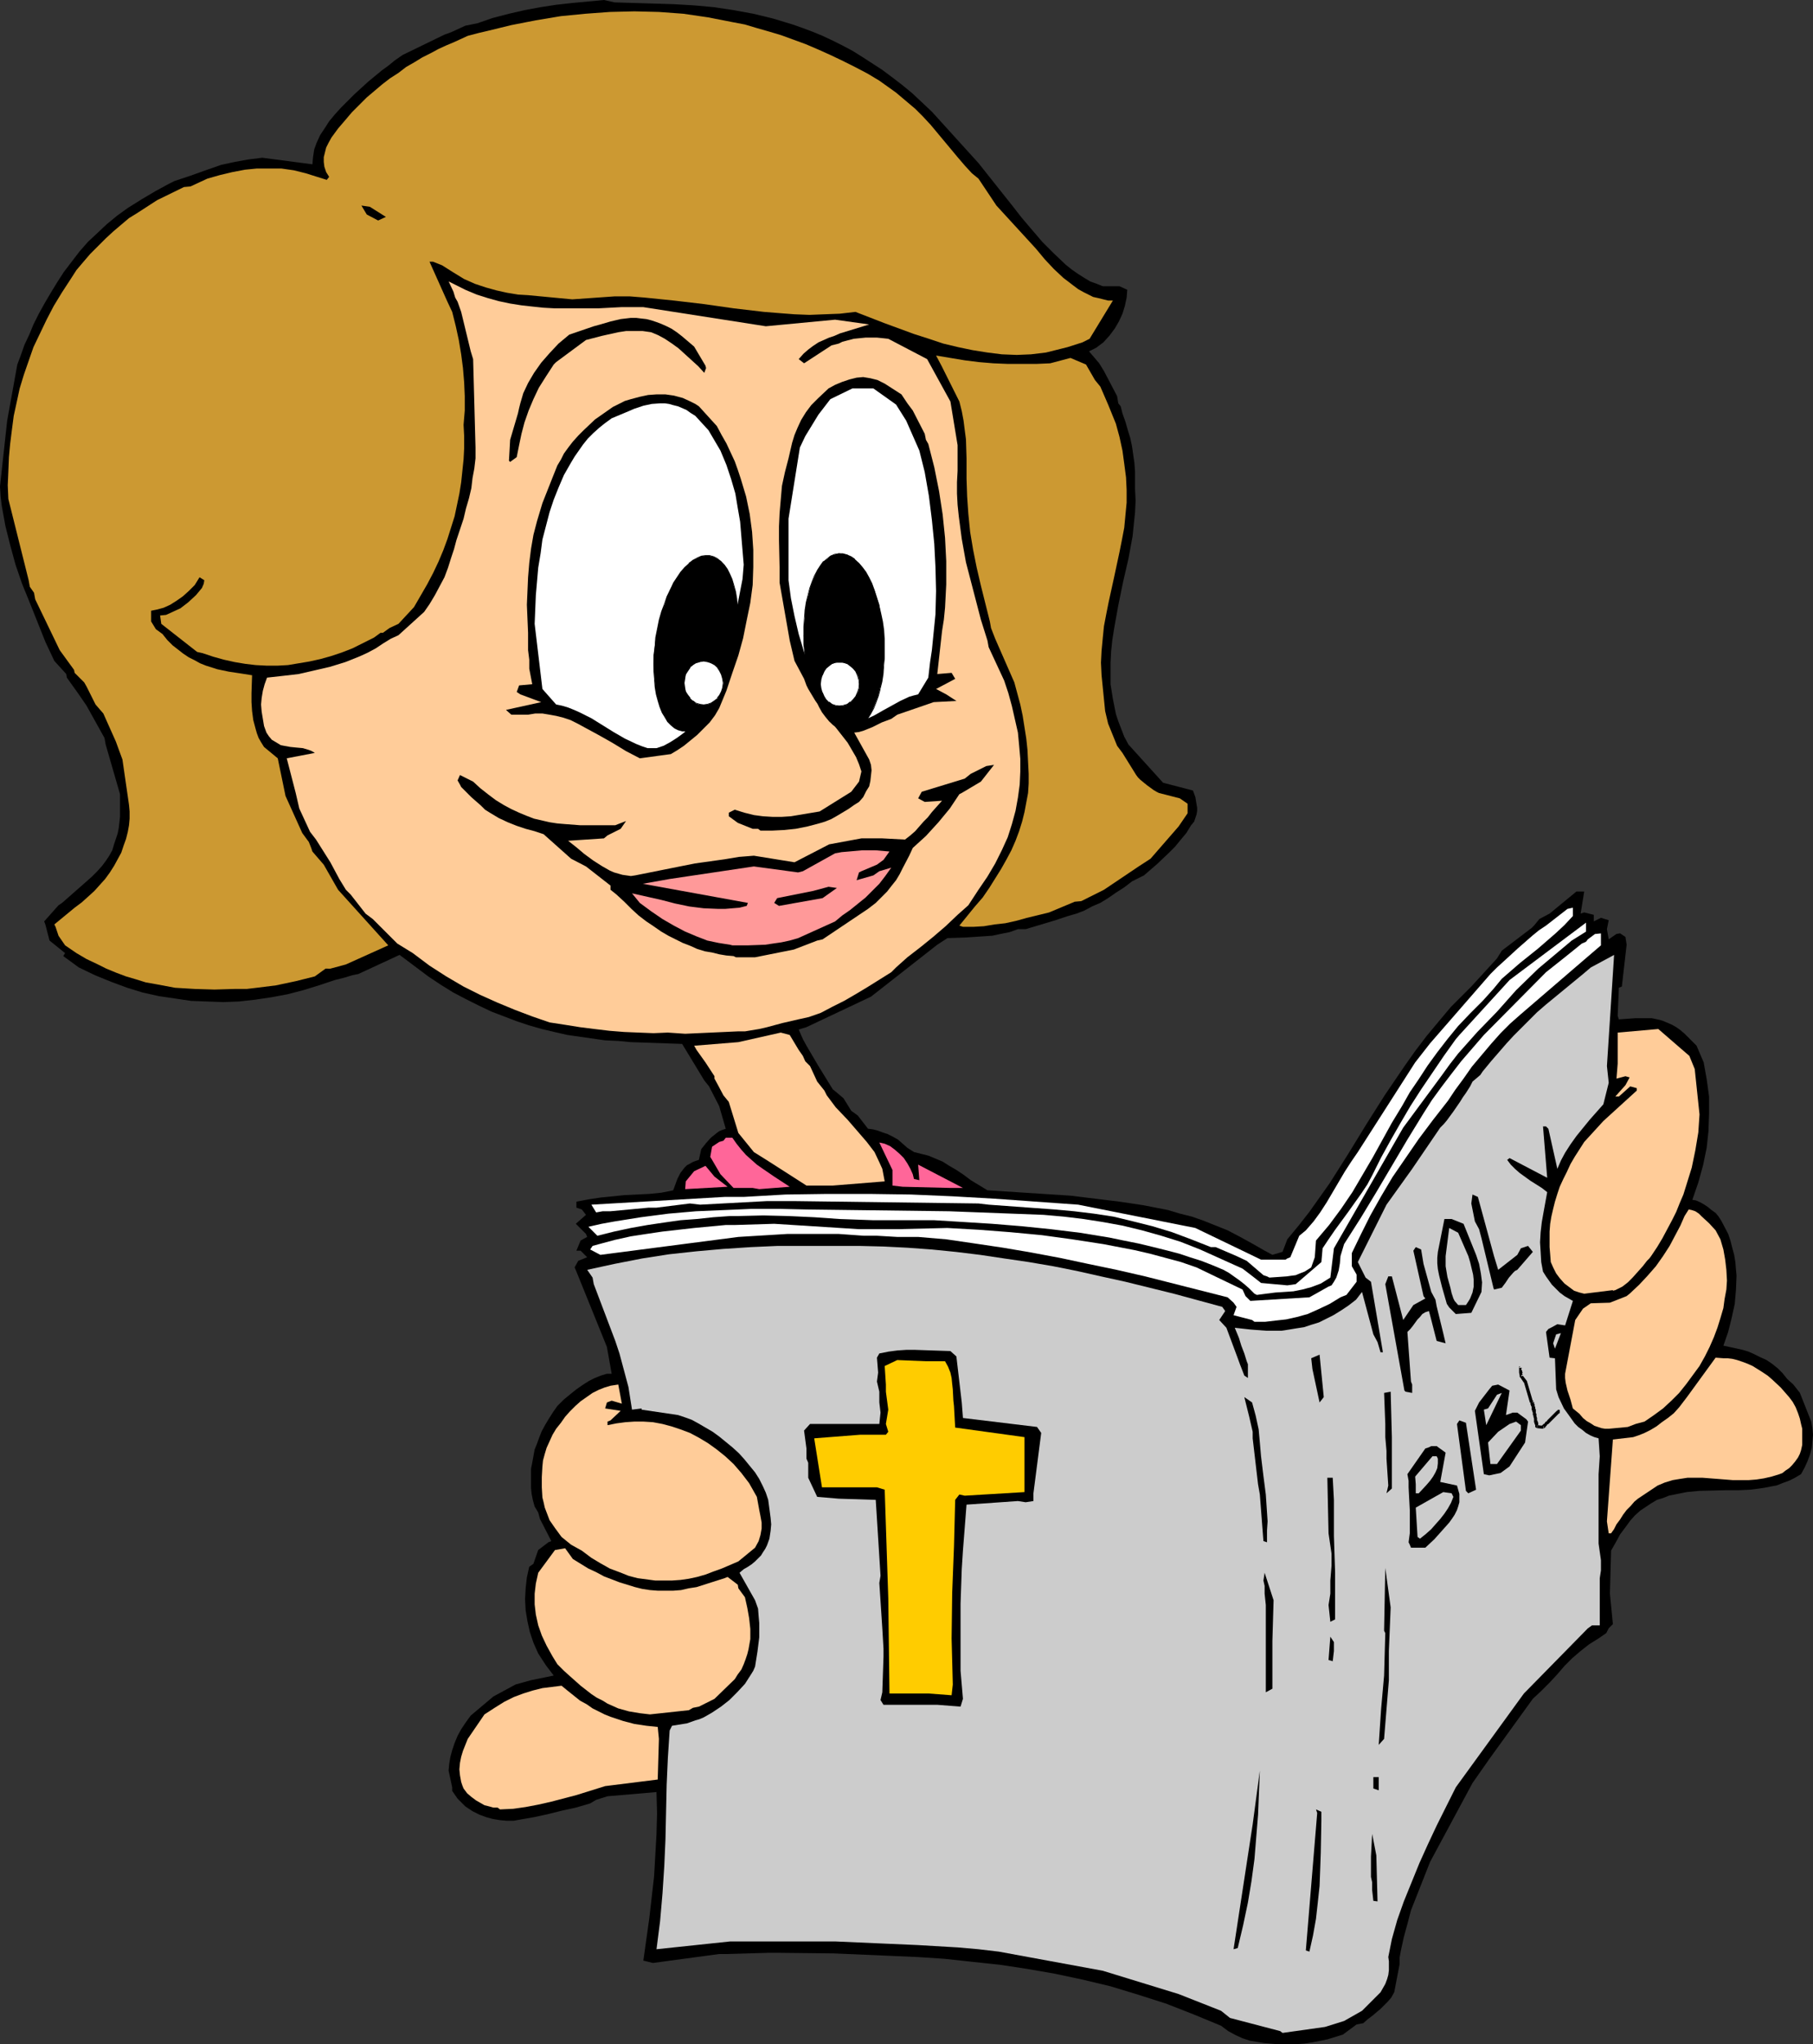 <?xml version="1.0" encoding="UTF-8" standalone="no"?>
<svg
   version="1.0"
   width="129.766mm"
   height="146.238mm"
   id="svg65"
   sodipodi:docname="Reading Bible 5.wmf"
   xmlns:inkscape="http://www.inkscape.org/namespaces/inkscape"
   xmlns:sodipodi="http://sodipodi.sourceforge.net/DTD/sodipodi-0.dtd"
   xmlns="http://www.w3.org/2000/svg"
   xmlns:svg="http://www.w3.org/2000/svg">
  <rect width="100%" height="100%" fill="#333333" stroke="none"/>
  <sodipodi:namedview
     id="namedview65"
     pagecolor="#ffffff"
     bordercolor="#000000"
     borderopacity="0.25"
     inkscape:showpageshadow="2"
     inkscape:pageopacity="0.0"
     inkscape:pagecheckerboard="0"
     inkscape:deskcolor="#d1d1d1"
     inkscape:document-units="mm" />
  <defs
     id="defs1">
    <pattern
       id="WMFhbasepattern"
       patternUnits="userSpaceOnUse"
       width="6"
       height="6"
       x="0"
       y="0" />
  </defs>
  <path
     style="fill:#000000;fill-opacity:1;fill-rule:evenodd;stroke:none"
     d="m 345.662,552.71 -3.717,-0.323 -1.939,-0.323 -1.939,-0.323 -1.939,-0.646 -1.778,-0.808 -2.101,-1.131 -1.939,-1.454 -7.434,-3.07 -7.434,-2.908 -7.595,-2.423 -7.434,-2.262 -7.434,-1.777 -7.595,-1.616 -7.434,-1.293 -7.434,-1.131 -7.595,-0.808 -7.434,-0.808 -7.434,-0.485 -7.434,-0.323 -15.029,-0.646 -14.867,-0.162 h -2.909 l -10.989,0.323 h -2.262 l -17.938,2.423 -2.586,-0.646 1.616,-11.471 0.646,-5.655 0.646,-5.655 0.323,-5.655 0.323,-5.655 0.162,-5.655 -0.162,-5.816 -13.251,1.131 -3.07,0.969 -1.616,0.969 -3.878,1.131 -3.717,0.808 -3.878,0.969 -3.717,0.808 -3.717,0.646 -1.778,0.323 h -1.939 l -1.778,-0.162 -1.939,-0.323 -1.778,-0.485 -1.778,-0.646 -1.939,-0.969 -1.939,-1.293 -2.101,-2.1 -1.454,-2.1 v -0.969 l -0.97,-4.524 0.162,-1.777 0.323,-1.939 0.485,-1.777 0.646,-1.939 0.808,-1.939 0.97,-1.777 1.293,-1.939 1.293,-1.777 6.141,-5.17 5.979,-3.231 4.04,-1.131 6.302,-1.293 -2.101,-2.747 -2.101,-3.231 -1.293,-2.908 -0.97,-2.908 -0.646,-2.908 -0.485,-2.908 -0.162,-3.07 0.162,-2.908 0.323,-2.908 0.646,-2.908 1.131,-0.808 1.293,-3.716 2.747,-2.1 0.808,-0.323 -3.07,-5.978 -0.485,-1.777 -0.97,-1.616 -0.485,-1.777 -0.323,-1.616 -0.162,-1.616 v -1.777 -1.616 -1.777 l 0.323,-1.616 0.323,-1.777 0.323,-1.777 0.646,-1.616 0.646,-1.777 0.646,-1.616 0.97,-1.777 0.97,-1.616 1.131,-1.777 1.131,-1.616 1.778,-1.777 1.778,-1.454 1.616,-1.293 1.616,-1.131 1.778,-1.131 1.616,-0.808 1.616,-0.646 1.616,-0.485 h 1.293 l -1.293,-7.27 -8.242,-20.357 -0.485,-1.131 0.97,-1.777 2.424,-0.969 -1.778,-1.777 h -1.131 l 1.131,-2.747 1.778,-0.969 -0.323,-0.808 -2.747,-2.747 2.747,-2.423 -1.131,-1.454 -1.454,-0.485 v -1.616 l 3.394,-0.646 3.232,-0.485 3.232,-0.323 3.232,-0.323 6.626,-0.323 3.232,-0.323 3.232,-0.646 1.131,-3.07 0.808,-1.616 1.131,-1.454 0.646,-0.646 0.646,-0.323 0.808,-0.485 0.808,-0.323 0.97,-0.323 0.646,-2.908 0.646,-0.808 0.646,-0.808 1.293,-1.454 1.616,-1.293 0.646,-0.485 0.808,-0.323 0.97,-0.323 -1.778,-6.139 -2.747,-5.332 -1.293,-1.616 -5.979,-9.855 -13.898,-0.485 -3.394,-0.323 -3.555,-0.162 -3.394,-0.485 -3.394,-0.485 -3.394,-0.485 -3.555,-0.808 -3.394,-0.808 -3.394,-0.969 -3.394,-1.131 -3.394,-1.293 -3.394,-1.293 -3.394,-1.616 -3.555,-1.777 -3.394,-1.777 -3.394,-2.1 -3.394,-2.262 -7.757,-5.816 -11.15,5.17 -1.616,0.323 -2.101,0.646 -2.586,0.646 -4.363,1.454 -4.202,1.293 -4.363,1.131 -4.363,0.808 -4.363,0.646 -4.363,0.485 -4.202,0.162 -4.363,-0.162 -4.363,-0.162 -4.363,-0.646 -4.363,-0.646 -4.363,-0.969 -4.202,-1.293 -4.363,-1.616 -4.363,-1.777 -4.363,-2.1 -4.202,-3.07 0.485,-0.808 -4.202,-3.393 -1.131,-4.362 -0.323,-0.808 3.878,-4.362 0.97,-0.646 6.626,-5.816 1.454,-1.293 1.454,-1.454 1.293,-1.454 0.97,-1.293 0.97,-1.454 0.808,-1.454 0.485,-1.616 0.485,-1.454 0.485,-1.454 0.323,-1.616 0.323,-2.908 v -3.07 -3.07 l -3.878,-13.41 -0.323,-1.777 -4.848,-8.724 -2.101,-3.07 -3.232,-4.524 -0.162,-0.969 -3.232,-3.554 -2.424,-5.17 L 8.08,163.018 5.979,157.848 4.202,152.678 2.747,147.346 1.454,142.176 0.485,136.845 0.162,134.26 0,131.513 1.939,113.741 4.686,98.554 l 0.97,-2.585 0.97,-2.747 1.293,-2.747 1.131,-2.747 1.454,-2.908 1.616,-2.908 1.616,-2.747 1.778,-2.908 1.778,-2.747 2.101,-2.747 2.101,-2.747 2.262,-2.585 2.586,-2.423 2.586,-2.423 2.747,-2.262 2.909,-2.1 3.878,-2.423 3.555,-2.1 3.555,-1.939 1.616,-0.808 1.939,-0.646 2.424,-0.808 4.525,-1.616 3.717,-1.293 3.717,-0.808 3.555,-0.646 3.878,-0.485 13.574,1.777 0.162,-1.939 0.323,-2.1 0.646,-1.777 0.97,-2.1 1.293,-1.939 1.131,-1.777 1.616,-1.939 1.616,-1.777 1.778,-1.777 1.778,-1.777 3.717,-3.393 3.717,-3.07 1.778,-1.293 1.778,-1.454 2.101,-1.454 11.312,-5.493 1.778,-0.646 1.778,-0.808 2.101,-0.969 3.232,-0.646 4.202,-1.454 4.363,-1.131 4.202,-0.969 4.363,-0.808 4.202,-0.646 4.363,-0.485 L 163.377,0 v 0 l 2.909,0.646 10.666,0.323 5.333,0.162 5.494,0.323 5.333,0.485 5.333,0.808 5.333,0.969 5.333,1.293 5.333,1.616 2.747,0.969 2.586,0.969 2.747,1.131 2.747,1.293 2.586,1.293 2.747,1.454 2.586,1.616 2.747,1.777 2.747,1.777 2.586,1.939 2.747,2.1 2.747,2.262 2.586,2.423 2.747,2.585 12.605,13.894 9.373,11.794 1.131,1.454 1.131,1.454 2.747,3.231 2.909,3.393 3.07,3.07 3.232,3.07 1.616,1.293 1.616,1.131 1.778,1.131 1.616,0.969 1.778,0.646 1.616,0.646 h 4.525 l 2.101,0.969 -0.162,2.1 -0.485,2.262 -0.646,2.1 -0.97,2.1 -1.131,1.939 -1.454,1.939 -1.616,1.777 -1.939,1.454 -1.939,0.969 2.747,3.231 1.293,2.1 3.555,6.786 0.323,1.939 0.646,0.808 0.485,1.939 0.808,2.262 0.646,2.262 0.646,2.1 0.485,2.262 0.323,2.262 0.323,2.262 0.162,2.262 v 2.262 2.423 l 0.162,3.231 -0.162,3.231 -0.323,3.07 -0.323,3.231 -1.131,6.139 -1.454,6.301 -1.293,6.301 -1.131,6.301 -0.485,3.07 -0.323,3.07 -0.162,3.231 v 3.231 2.423 l 0.646,4.039 0.808,4.039 0.646,1.939 0.808,2.1 0.808,2.1 1.131,2.1 9.373,10.34 8.08,2.1 0.646,1.777 0.323,1.939 0.162,0.969 v 0.808 l -0.162,0.969 -0.323,0.969 -0.323,0.969 -0.808,0.969 -1.293,2.1 -1.616,1.939 -1.454,1.777 -1.616,1.616 -3.232,3.07 -3.555,3.07 -3.232,1.616 -2.101,1.616 -2.262,1.454 -2.101,1.454 -2.101,1.293 -2.262,0.969 -2.101,1.131 -2.101,0.808 -2.262,0.646 -3.394,1.131 -8.08,2.423 h -2.101 l -2.262,0.808 -2.424,0.485 -2.262,0.485 -2.424,0.162 -4.848,0.323 -4.848,0.162 -2.747,1.777 -17.938,14.056 -17.453,8.24 -2.101,0.646 1.131,2.585 0.97,1.777 3.232,5.493 3.878,6.301 0.808,0.646 2.101,1.777 2.101,3.393 1.778,1.293 2.747,3.554 1.293,0.162 1.293,0.323 1.293,0.485 1.454,0.485 1.293,0.646 1.454,0.808 1.293,1.131 1.293,1.131 1.778,1.131 1.939,0.485 1.939,0.485 1.939,0.808 1.939,0.808 1.778,1.131 1.939,1.131 1.939,1.293 1.939,1.454 4.525,2.747 22.462,1.454 13.251,1.616 6.464,0.969 6.626,1.293 3.232,0.969 3.232,0.808 3.232,1.131 3.232,1.293 3.232,1.293 3.394,1.777 3.232,1.777 3.394,1.939 2.101,1.131 2.747,-0.808 1.293,-3.393 3.07,-3.716 2.909,-3.716 2.747,-3.878 2.747,-3.878 5.01,-7.917 4.848,-7.917 5.01,-7.917 2.747,-4.039 2.747,-4.039 2.747,-3.878 3.07,-4.039 3.232,-3.878 3.394,-4.039 5.494,-5.493 6.949,-7.593 1.293,-2.1 8.08,-6.139 0.646,-0.646 1.454,-1.777 2.747,-1.454 7.272,-5.978 h 2.101 l -0.97,5.978 0.97,-0.323 2.586,0.646 v 1.777 l 1.939,-0.969 2.101,0.646 -0.485,2.423 0.485,2.747 2.101,-1.454 0.97,-0.162 1.454,0.969 0.323,2.1 -1.293,11.309 -0.808,0.323 -0.323,7.593 0.323,0.969 2.262,-0.162 2.262,-0.162 h 2.101 2.262 l 2.262,0.485 0.97,0.323 1.131,0.485 1.131,0.485 1.131,0.646 1.131,0.808 1.131,0.969 3.232,3.231 1.939,4.524 0.808,4.524 0.646,4.685 v 4.685 l -0.162,4.685 -0.485,4.524 -0.97,4.685 -1.293,4.685 -1.616,4.685 0.97,0.162 1.131,0.485 1.131,0.646 0.97,0.646 0.97,0.808 1.131,0.808 0.808,0.969 0.808,1.293 1.778,3.393 0.646,1.939 0.485,1.939 0.485,1.777 0.323,1.939 0.162,1.939 0.162,1.777 -0.162,3.878 -0.323,3.716 -0.808,3.716 -0.97,3.878 -1.293,3.716 5.171,1.131 1.616,0.485 1.454,0.646 1.616,0.808 1.778,0.808 1.454,0.969 1.616,1.293 1.293,1.293 1.293,1.616 1.616,1.454 1.778,2.262 3.07,7.755 0.323,1.777 0.162,1.777 -0.162,1.777 -0.162,1.777 -0.485,1.777 -0.646,1.777 -0.808,1.777 -0.97,1.777 -1.616,0.969 -1.616,0.808 -1.778,0.646 -1.616,0.646 -1.778,0.323 -1.616,0.323 -3.555,0.485 -3.394,0.162 h -3.555 l -6.949,0.162 -3.394,0.323 -3.232,0.646 -1.616,0.323 -1.616,0.646 -1.616,0.485 -1.616,0.969 -1.454,0.969 -1.454,0.969 -1.454,1.293 -1.293,1.454 -1.293,1.777 -1.454,1.939 -1.131,2.1 -1.293,2.262 -0.323,11.633 0.808,8.24 -1.131,1.131 -0.646,1.293 -2.101,1.454 -2.586,1.616 -2.262,1.777 -2.262,1.939 -2.101,2.1 -1.939,2.262 -2.101,2.262 -2.262,2.262 -2.262,2.1 -11.797,16.318 -4.525,6.463 -11.474,21.326 -5.171,13.087 -0.97,3.716 -0.485,1.777 -0.485,1.777 -0.808,3.716 -0.323,1.777 v 1.777 l -1.454,7.593 -0.808,1.454 -0.97,1.131 -0.97,0.969 -0.97,0.969 -0.97,0.808 -1.131,0.969 -1.293,0.969 -1.293,1.131 -1.778,0.323 -3.717,2.747 -4.202,1.293 -4.04,0.808 -2.101,0.323 -2.101,0.162 h -2.101 -2.101 z"
     id="path1" />
  <path
     style="fill:#cccccc;fill-opacity:1;fill-rule:evenodd;stroke:none"
     d="m 346.308,549.155 -13.574,-3.554 -2.424,-1.939 -11.474,-4.524 -20.523,-6.301 -28.118,-5.17 -5.494,-0.646 -5.494,-0.485 -5.494,-0.323 -5.494,-0.323 -11.15,-0.485 -10.989,-0.485 h -26.341 -2.262 l -19.877,2.1 0.97,-7.593 0.646,-7.432 0.485,-7.432 0.323,-7.27 0.323,-14.702 0.323,-7.27 0.485,-7.432 0.646,-1.293 4.04,-0.646 2.262,-0.808 1.131,-0.323 1.131,-0.485 1.131,-0.646 1.131,-0.646 2.424,-1.616 2.262,-1.777 2.101,-2.1 2.101,-2.262 1.454,-2.262 0.808,-1.293 0.485,-1.131 0.646,-4.039 0.485,-3.878 v -3.878 l -0.162,-1.777 -0.162,-2.1 -0.808,-2.262 -4.202,-7.432 1.131,-0.969 1.131,-0.646 0.97,-0.646 0.97,-0.808 0.808,-0.808 0.808,-0.808 0.485,-0.808 0.646,-0.969 0.485,-0.969 0.646,-1.777 0.323,-2.1 0.162,-1.777 -0.162,-1.777 -0.646,-4.847 -0.646,-1.939 -0.808,-1.777 -0.97,-1.939 -1.131,-1.777 -1.454,-1.777 -1.454,-1.777 -1.454,-1.616 -1.778,-1.616 -1.778,-1.454 -1.778,-1.454 -1.778,-1.293 -1.939,-1.131 -1.939,-1.131 -1.778,-0.969 -1.778,-0.646 -1.939,-0.646 -9.858,-1.454 v -0.323 l -2.586,0.323 -0.97,-6.139 -2.424,-9.048 -1.131,-3.393 -5.818,-15.349 -0.323,-1.777 -1.454,-2.1 7.434,-1.616 7.434,-1.454 7.272,-1.131 7.434,-0.808 7.272,-0.646 7.434,-0.485 7.272,-0.323 h 7.434 2.101 5.979 6.464 l 6.626,0.162 6.464,0.323 6.626,0.485 6.464,0.646 6.626,0.808 6.464,0.969 6.626,0.969 6.626,1.131 6.464,1.293 6.464,1.454 6.626,1.454 13.09,3.231 13.09,3.554 0.808,1.131 -1.616,2.423 1.939,2.1 3.07,8.24 0.646,1.777 0.323,0.808 0.808,2.1 0.97,0.646 v -3.716 l -0.323,-0.808 -0.646,-2.1 -0.808,-2.1 -0.646,-2.1 -1.131,-2.747 4.363,0.485 4.202,0.323 h 1.939 2.101 l 2.101,-0.323 1.939,-0.323 2.101,-0.323 1.939,-0.646 2.101,-0.646 1.939,-0.969 1.939,-0.969 2.101,-1.293 1.939,-1.293 2.101,-1.616 1.616,-2.1 3.07,11.471 1.131,2.1 0.808,2.747 h 0.646 l -3.232,-19.065 -1.454,-1.131 -2.101,-4.201 7.757,-15.51 6.949,-9.694 7.595,-11.148 0.97,-0.969 0.808,-0.969 1.778,-2.423 1.778,-2.585 0.808,-1.293 0.808,-1.131 1.131,-1.777 0.646,-1.293 2.101,-1.777 0.646,-0.969 2.262,-2.747 2.101,-2.423 2.101,-2.423 1.939,-2.1 4.202,-4.201 2.101,-2.1 2.424,-2.1 10.019,-8.24 2.101,-1.777 6.302,-3.393 -1.939,30.051 0.485,4.524 -1.454,5.816 -3.717,4.201 -3.555,4.362 -1.616,2.262 -1.454,2.262 -1.131,2.1 -0.97,2.262 -2.424,-10.825 -0.646,-0.646 h -0.808 l 1.131,13.894 -10.181,-5.332 -0.646,0.485 0.97,1.293 1.131,1.131 1.293,1.131 2.909,2.1 3.07,1.939 1.454,1.131 -0.97,5.332 -0.485,2.747 -0.323,2.747 -0.162,2.747 0.162,2.585 0.162,2.747 0.485,2.585 0.808,1.293 0.808,1.131 0.808,1.131 1.131,1.131 0.97,0.969 1.293,0.969 1.131,0.646 1.131,0.646 -2.101,6.624 -2.101,-0.323 -1.778,0.969 -0.646,0.323 -0.646,0.808 0.97,6.947 1.454,0.162 0.323,8.401 0.646,2.1 1.454,3.07 1.293,1.777 0.808,1.131 0.808,1.131 0.97,0.969 1.131,0.808 0.97,0.808 1.131,0.646 1.131,0.485 1.131,0.323 0.323,4.847 -0.323,4.847 v 9.694 9.048 l 0.646,4.524 v 2.747 l -0.323,2.1 v 12.764 h -2.101 l -1.131,0.808 -17.291,17.61 -18.422,25.366 -5.171,10.34 -2.424,5.17 -2.262,5.008 -2.101,5.17 -2.101,5.17 -1.778,5.008 -1.454,5.17 -0.97,4.847 0.162,1.131 v 1.131 1.293 l -0.162,1.293 -0.323,1.131 -0.485,1.293 -0.646,1.131 -0.646,1.131 -1.454,1.454 -3.555,3.554 -4.848,2.747 -5.171,1.616 -11.474,1.616 z"
     id="path2" />
  <path
     style="fill:#000000;fill-opacity:1;fill-rule:evenodd;stroke:none"
     d="m 353.257,527.344 3.07,-37.16 -0.323,-0.969 1.454,0.646 v 2.423 l -0.162,8.724 -0.162,4.524 -0.162,4.362 -0.485,4.524 -0.485,4.362 -0.808,4.524 -0.97,4.362 z"
     id="path3" />
  <path
     style="fill:#000000;fill-opacity:1;fill-rule:evenodd;stroke:none"
     d="m 333.704,527.021 5.171,-33.767 1.939,-14.541 -0.485,11.956 -0.485,5.978 -0.485,5.978 -0.808,5.978 -0.97,5.816 -1.293,6.139 -1.454,6.139 z"
     id="path4" />
  <path
     style="fill:#000000;fill-opacity:1;fill-rule:evenodd;stroke:none"
     d="m 371.518,513.934 -0.323,-2.908 v -2.1 l -0.323,-1.454 v -2.1 -3.393 l 0.323,-6.139 1.131,5.816 0.323,12.44 z"
     id="path5" />
  <path
     style="fill:#ffcc99;fill-opacity:1;fill-rule:evenodd;stroke:none"
     d="m 134.613,488.73 h -1.131 l -1.131,-0.323 -1.293,-0.323 -1.131,-0.646 -1.131,-0.646 -1.293,-0.969 -1.131,-0.969 -0.97,-1.293 -0.323,-0.808 -0.323,-0.969 -0.323,-1.777 -0.162,-1.616 0.162,-1.777 0.323,-1.616 0.485,-1.616 1.293,-3.231 4.525,-6.624 2.747,-1.777 2.586,-1.616 2.586,-1.293 2.586,-0.969 2.586,-0.808 2.586,-0.646 2.586,-0.323 2.586,-0.323 1.778,1.454 1.616,1.293 1.616,1.293 1.778,0.969 1.616,1.131 1.616,0.808 1.616,0.808 1.616,0.646 3.394,1.131 3.07,0.808 3.232,0.485 3.07,0.323 0.323,3.231 -0.323,10.986 -14.221,1.777 -7.757,2.423 -6.787,1.777 -3.555,0.808 -3.394,0.646 -3.394,0.485 -3.555,0.162 z"
     id="path6" />
  <path
     style="fill:#000000;fill-opacity:1;fill-rule:evenodd;stroke:none"
     d="m 371.518,483.56 v -3.07 h 1.454 v 3.554 z"
     id="path7" />
  <path
     style="fill:#000000;fill-opacity:1;fill-rule:evenodd;stroke:none"
     d="m 372.972,471.766 0.646,-9.694 0.808,-9.048 0.323,-11.471 -0.323,-0.646 0.323,-16.964 1.454,10.663 -0.485,11.794 v 5.008 2.908 l -1.293,15.833 z"
     id="path8" />
  <path
     style="fill:#ffcc99;fill-opacity:1;fill-rule:evenodd;stroke:none"
     d="m 175.821,463.527 -2.747,-0.323 -2.909,-0.485 -2.909,-0.808 -2.909,-1.293 -1.293,-0.808 -1.616,-0.808 -1.454,-0.969 -1.454,-1.131 -1.454,-1.131 -1.454,-1.293 -1.454,-1.293 -1.616,-1.454 -1.778,-1.777 -1.293,-2.1 -1.616,-2.908 -1.293,-2.747 -0.97,-2.747 -0.646,-2.908 -0.323,-2.747 v -2.908 l 0.323,-2.747 0.646,-2.908 v 0 l 4.525,-6.139 2.747,-0.485 2.101,2.908 2.101,1.293 2.101,1.293 2.101,0.969 2.101,1.131 2.101,0.808 2.101,0.808 2.101,0.646 2.101,0.646 1.939,0.485 2.101,0.323 2.101,0.162 h 2.101 2.101 l 2.101,-0.162 2.101,-0.485 2.101,-0.323 7.595,-2.423 0.808,-0.323 2.747,2.1 0.162,0.969 1.778,2.423 0.646,2.908 0.485,2.747 0.323,2.908 v 2.747 l -0.485,2.747 -0.323,1.293 -0.485,1.454 -0.485,1.293 -0.646,1.454 -0.97,1.293 -0.808,1.293 -5.494,5.332 -4.202,2.1 -1.616,0.323 -1.131,0.646 z"
     id="path9" />
  <path
     style="fill:#000000;fill-opacity:1;fill-rule:evenodd;stroke:none"
     d="m 239.006,460.941 -0.808,-1.293 0.485,-2.1 0.323,-9.694 v -2.1 l -0.323,-5.493 -0.808,-12.279 0.323,-1.939 -1.293,-20.519 -10.019,-0.323 -5.818,-0.485 -2.424,-5.17 v -2.262 -1.777 l -0.485,-1.131 v -2.747 l -0.646,-4.847 1.616,-1.777 h 18.746 l 0.323,-3.07 -0.323,-2.747 v -2.908 l -0.646,-2.747 0.323,-2.423 -0.323,-4.039 0.646,-1.131 2.424,-0.485 2.424,-0.323 2.424,-0.162 h 2.424 l 4.686,0.162 4.848,0.162 1.616,1.454 1.454,12.44 0.323,4.201 20.038,2.423 1.131,1.616 -2.101,16.318 v 2.1 l -2.101,0.323 -2.101,-0.323 -13.898,0.969 -0.97,12.44 -0.323,5.008 -0.323,9.371 v 2.747 10.017 5.332 l 0.646,7.593 -0.646,2.1 -6.302,-0.485 h -3.878 -5.818 z"
     id="path10" />
  <path
     style="fill:#ffcc00;fill-opacity:1;fill-rule:evenodd;stroke:none"
     d="m 251.126,457.872 h -10.504 l -0.323,-25.689 -0.97,-29.405 -2.101,-0.646 h -14.867 l -2.101,-13.248 12.443,-0.969 h 3.878 3.07 l 0.646,-0.808 -0.646,-2.1 0.646,-3.878 -0.646,-4.847 v -1.939 l -0.323,-5.008 3.394,-1.616 7.757,0.323 h 5.171 l 0.808,1.454 0.646,1.616 0.323,1.454 0.162,1.616 0.162,1.454 0.162,3.07 0.162,1.454 0.323,5.816 18.746,2.585 v 14.864 l -16.16,0.969 -1.454,-0.323 -1.131,1.454 -0.323,12.602 -0.485,12.44 -0.162,12.44 0.162,6.139 0.162,6.301 -0.323,2.908 z"
     id="path11" />
  <path
     style="fill:#000000;fill-opacity:1;fill-rule:evenodd;stroke:none"
     d="m 342.43,457.549 v -0.323 -5.332 -1.939 -13.248 -2.747 l -0.323,-3.07 v -2.1 l -0.323,-1.454 0.323,-2.1 2.424,7.432 -0.323,10.986 v 12.925 z"
     id="path12" />
  <path
     style="fill:#000000;fill-opacity:1;fill-rule:evenodd;stroke:none"
     d="m 359.398,448.824 0.485,-6.301 0.97,1.454 v 2.423 l -0.323,2.747 z"
     id="path13" />
  <path
     style="fill:#000000;fill-opacity:1;fill-rule:evenodd;stroke:none"
     d="m 359.883,438.484 -0.485,-4.524 0.485,-3.07 v -3.554 l 0.323,-4.039 v -3.231 l -0.808,-5.493 -0.323,-15.025 h 1.454 l 0.323,5.978 v 1.777 2.1 1.293 2.1 2.423 l 0.323,10.017 v 12.602 z"
     id="path14" />
  <path
     style="fill:#ffcc99;fill-opacity:1;fill-rule:evenodd;stroke:none"
     d="m 177.275,427.336 -2.424,-0.323 -2.424,-0.323 -2.424,-0.646 -2.424,-0.969 -2.586,-0.969 -2.586,-1.454 -2.424,-1.454 -2.586,-1.939 -2.909,-1.616 -2.586,-2.1 -1.778,-2.423 -1.454,-2.1 -1.293,-3.393 -0.323,-1.454 -0.323,-1.293 -0.162,-2.747 v -2.747 l 0.162,-2.908 0.162,-1.616 0.485,-1.777 0.485,-1.616 0.808,-1.777 0.808,-1.777 0.97,-1.616 1.293,-1.616 1.131,-1.616 1.293,-1.454 1.454,-1.454 1.454,-1.293 1.616,-1.131 1.616,-1.131 1.616,-0.808 1.616,-0.646 1.616,-0.485 2.101,-0.323 0.97,5.17 -2.747,-0.808 -1.293,0.485 -0.485,1.616 4.202,0.646 -2.747,2.585 -0.808,0.323 v 0.969 l 2.424,-0.485 2.424,-0.323 2.424,-0.162 h 2.424 l 2.586,0.162 2.586,0.485 2.424,0.646 2.424,0.808 2.586,0.969 2.424,1.293 2.424,1.454 2.262,1.616 2.424,1.939 2.262,2.1 2.101,2.423 2.101,2.747 2.101,3.716 0.646,3.554 0.323,1.616 0.323,1.777 v 1.616 l -0.323,1.777 -0.485,1.616 -0.97,1.777 -4.525,3.716 -4.525,1.939 -2.262,0.808 -2.101,0.808 -2.262,0.646 -2.262,0.485 -2.262,0.323 -2.262,0.162 h -3.07 z"
     id="path15" />
  <path
     style="fill:#000000;fill-opacity:1;fill-rule:evenodd;stroke:none"
     d="m 381.699,418.45 -0.323,-0.808 -0.323,-0.646 0.323,-2.423 v -6.301 l -0.323,-6.139 v -1.777 l -0.323,-1.777 4.848,-6.947 0.97,-0.323 0.646,-0.323 h 1.454 l 2.424,1.777 -1.454,7.917 4.525,0.969 0.323,1.131 0.323,1.131 v 1.131 1.131 l -0.323,1.131 -0.323,0.969 -0.646,1.293 -0.646,0.969 -0.808,1.131 -4.04,4.524 -2.424,2.262 h -2.586 z"
     id="path16" />
  <path
     style="fill:#000000;fill-opacity:1;fill-rule:evenodd;stroke:none"
     d="m 341.784,416.673 -0.97,-12.602 -0.485,-2.747 -1.454,-12.44 v -1.777 l -0.97,-4.201 -1.293,-5.17 2.101,1.454 v 0 l 0.97,3.554 0.808,3.716 0.323,3.554 0.323,3.716 0.646,5.332 0.646,5.008 0.323,4.847 0.162,2.423 -0.162,2.423 v 3.231 z"
     id="path17" />
  <path
     style="fill:#cccccc;fill-opacity:1;fill-rule:evenodd;stroke:none"
     d="m 383.476,415.542 -0.485,-7.917 7.434,-4.201 2.262,0.323 0.485,0.969 -0.646,1.616 -0.808,1.454 -0.97,1.454 -1.131,1.454 -1.293,1.454 -1.131,1.293 -1.454,1.293 -1.616,1.293 z"
     id="path18" />
  <path
     style="fill:#ffcc99;fill-opacity:1;fill-rule:evenodd;stroke:none"
     d="m 435.188,414.573 -0.485,-3.231 1.616,-22.134 5.494,-0.646 1.454,-0.485 1.616,-0.646 1.616,-0.808 1.616,-0.969 1.454,-1.131 1.616,-1.131 1.616,-1.293 1.454,-1.616 2.101,-2.747 7.757,-10.663 2.101,0.162 h 1.131 l 1.293,0.162 1.293,0.323 1.454,0.485 1.293,0.485 1.454,0.646 1.293,0.808 1.293,0.808 1.454,0.969 1.131,0.969 2.424,2.262 1.131,1.293 1.131,1.293 0.97,1.293 0.808,1.454 0.646,1.616 0.485,1.454 0.323,1.454 0.323,1.293 v 1.454 1.454 1.454 l -0.323,1.454 -0.323,0.969 -0.485,0.969 -0.808,1.131 -0.808,0.969 -0.808,0.808 -0.97,0.646 -0.808,0.646 -0.808,0.323 -2.101,0.646 -2.101,0.485 -2.101,0.323 -2.101,0.162 h -4.202 l -4.04,-0.323 -4.202,-0.323 h -1.939 -2.101 l -2.101,0.323 -1.939,0.323 -2.101,0.646 -1.939,0.808 -5.333,3.554 -0.97,0.808 -0.97,1.131 -1.131,1.131 -0.97,1.293 -0.808,1.293 -0.97,1.293 -0.646,1.293 -0.808,1.131 z"
     id="path19" />
  <path
     style="fill:#000000;fill-opacity:1;fill-rule:evenodd;stroke:none"
     d="m 375.073,403.748 0.485,-2.1 -0.485,-7.27 v -2.1 l -0.323,-3.716 v -3.554 l -0.323,-8.401 1.778,-0.323 0.323,12.279 v 11.794 2.1 z"
     id="path20" />
  <path
     style="fill:#cccccc;fill-opacity:1;fill-rule:evenodd;stroke:none"
     d="m 382.992,403.748 v -0.646 -1.777 l -0.162,-2.1 4.686,-5.493 h 1.131 l 0.323,0.646 v 1.293 l -0.162,1.293 -0.485,1.131 -0.646,1.131 -0.808,1.131 -0.97,1.131 -2.101,2.262 z"
     id="path21" />
  <path
     style="fill:#000000;fill-opacity:1;fill-rule:evenodd;stroke:none"
     d="m 397.212,403.748 -0.646,-0.646 -2.424,-18.095 0.646,-0.969 1.778,0.646 2.747,18.095 z"
     id="path22" />
  <path
     style="fill:#000000;fill-opacity:1;fill-rule:evenodd;stroke:none"
     d="m 402.868,398.901 -1.454,-0.323 -2.424,-17.126 1.131,-2.262 2.747,-3.554 0.808,-0.969 1.616,-0.323 3.07,1.616 -0.97,6.624 0.97,-0.323 0.808,-0.323 h 1.293 l 2.424,1.777 0.485,0.646 -0.808,5.655 -4.202,6.463 -2.424,1.777 z"
     id="path23" />
  <path
     style="fill:#cccccc;fill-opacity:1;fill-rule:evenodd;stroke:none"
     d="m 403.192,395.831 -0.646,-5.816 2.747,-2.908 3.07,-2.1 1.778,-0.646 1.293,0.969 v 1.454 l -6.464,9.048 z"
     id="path24" />
  <path
     style="fill:#ffcc99;fill-opacity:1;fill-rule:evenodd;stroke:none"
     d="m 435.188,386.299 h -0.97 l -0.97,-0.162 -0.97,-0.323 -0.97,-0.323 -0.97,-0.646 -1.131,-0.646 -0.97,-0.808 -0.97,-1.131 -1.778,-1.454 -0.646,-2.423 -0.808,-2.423 -0.485,-2.1 -0.162,-1.293 v -1.131 l 2.747,-14.541 2.101,-3.07 2.101,-1.454 5.171,-0.162 4.525,-1.777 0.808,-0.646 2.586,-2.423 2.262,-2.423 2.262,-2.585 1.939,-2.747 1.778,-2.747 1.454,-2.747 1.454,-2.747 1.131,-2.585 1.131,-1.777 0.808,0.162 0.97,0.323 0.97,0.646 0.808,0.808 1.939,1.777 1.778,1.939 1.293,2.423 0.808,2.747 0.485,2.747 0.323,2.747 0.162,2.908 -0.162,2.423 -0.485,2.585 -0.323,2.423 -0.808,2.747 -0.808,2.585 -0.97,2.585 -1.131,2.585 -1.293,2.585 -1.454,2.585 -1.778,2.423 -1.778,2.423 -1.939,2.423 -2.101,2.1 -2.262,2.1 -2.424,1.777 -2.586,1.777 -2.424,0.646 -2.101,0.808 z"
     id="path25" />
  <path
     style="fill:#cccccc;fill-opacity:1;fill-rule:evenodd;stroke:none"
     d="m 402.06,385.33 -0.646,-4.201 1.131,-0.323 2.424,-3.716 1.293,-0.485 z"
     id="path26" />
  <path
     style="fill:#000000;fill-opacity:1;fill-rule:evenodd;stroke:none"
     d="m 356.974,379.19 -1.939,-9.048 -0.323,-2.908 2.262,-0.969 1.131,11.471 z"
     id="path27" />
  <path
     style="fill:#000000;fill-opacity:1;fill-rule:evenodd;stroke:none"
     d="m 380.244,376.282 -0.323,-0.323 -5.171,-28.758 0.808,-2.1 h 0.97 l 3.07,11.794 2.747,-4.039 3.232,-1.777 -0.485,-0.646 -2.747,-12.279 0.646,-0.969 1.454,0.646 0.646,3.878 2.101,7.593 1.131,2.1 0.323,1.777 1.778,7.27 0.646,2.747 -2.424,-0.646 -1.778,-6.947 -0.323,-1.131 -0.97,0.323 -0.808,0.485 -0.646,0.808 -0.646,0.646 -1.293,1.777 -0.646,0.808 -0.808,0.808 0.97,13.41 0.323,0.808 v 2.262 z"
     id="path28" />
  <path
     style="fill:#cccccc;fill-opacity:1;fill-rule:evenodd;stroke:none"
     d="m 420.644,364.649 -0.485,-1.454 0.808,-2.423 1.293,-0.323 z"
     id="path29" />
  <path
     style="fill:#ffffff;fill-opacity:1;fill-rule:evenodd;stroke:none"
     d="m 338.713,356.894 -5.01,-1.293 0.808,-2.262 -0.808,-1.131 -1.616,-1.454 -22.301,-5.655 -7.757,-1.777 -7.757,-1.616 -7.595,-1.616 -7.757,-1.454 -7.595,-1.293 -7.595,-1.131 -7.757,-1.131 -7.595,-0.646 h -5.656 l -5.494,-0.323 h -3.555 l -6.787,-0.485 h -5.171 -3.555 -2.747 -2.424 l -13.251,0.808 -37.33,4.847 -2.747,-1.454 0.646,-0.969 1.778,-0.485 4.202,-1.131 4.363,-0.969 4.202,-0.646 4.363,-0.646 8.565,-0.969 8.565,-0.808 h 2.424 l 10.666,-0.323 22.947,1.454 h 2.747 5.171 2.424 l 13.574,-0.323 8.565,0.485 8.403,0.646 8.565,0.808 8.242,1.131 8.403,1.293 4.202,0.808 4.202,0.808 4.202,0.969 4.202,1.131 4.202,1.131 4.202,1.454 12.443,5.978 0.808,1.777 1.293,1.293 15.998,-0.969 5.171,-2.908 0.808,-0.323 0.646,-0.969 0.646,-1.131 0.323,-0.969 0.323,-0.969 0.323,-1.939 0.162,-1.939 0.97,-3.231 2.262,-3.554 2.262,-3.554 4.202,-6.947 4.202,-7.109 4.202,-7.109 4.363,-7.109 2.262,-3.554 2.586,-3.554 2.586,-3.393 2.747,-3.554 3.07,-3.554 3.07,-3.554 16.806,-16.964 5.494,-4.362 4.202,-3.393 1.131,-0.485 0.485,-0.646 1.939,-1.454 1.616,-0.162 v 3.231 l -4.525,3.878 -17.291,14.864 -2.747,2.423 -2.586,2.585 -2.586,2.908 -2.586,3.07 -2.586,3.07 -2.262,3.231 -2.262,3.07 -1.939,2.908 -4.04,5.17 -3.878,5.17 -3.555,5.17 -3.555,5.17 -3.07,5.17 -2.909,5.17 -2.586,5.17 -2.424,5.008 v 3.554 l 1.293,2.262 v 1.939 l -2.747,3.554 -1.616,0.646 -2.909,1.777 -3.07,1.454 -2.909,1.293 -2.909,0.808 -2.909,0.646 -2.909,0.323 -2.747,0.323 h -2.909 z"
     id="path30" />
  <path
     style="fill:#000000;fill-opacity:1;fill-rule:evenodd;stroke:none"
     d="m 393.819,355.279 -0.808,-0.808 -0.97,-0.969 -0.646,-0.969 -0.323,-1.131 -0.97,-3.393 -0.808,-3.231 -0.323,-1.616 -0.162,-1.616 v -1.454 l 0.162,-1.616 1.778,-8.886 h 1.939 l 3.232,1.293 3.394,8.401 0.808,2.423 0.485,2.585 0.323,2.423 -0.162,2.585 -2.747,5.655 z"
     id="path31" />
  <path
     style="fill:#cccccc;fill-opacity:1;fill-rule:evenodd;stroke:none"
     d="m 394.465,352.855 -0.97,-1.131 -0.323,-0.646 -0.485,-1.454 -0.323,-1.454 -0.808,-2.908 -0.485,-2.908 v -1.293 -1.454 l 0.97,-7.593 2.424,1.293 2.747,6.301 0.485,1.616 0.808,3.393 0.162,1.454 v 1.777 l -0.323,1.616 -0.646,1.616 -0.485,0.808 -0.646,0.969 z"
     id="path32" />
  <path
     style="fill:#ffffff;fill-opacity:1;fill-rule:evenodd;stroke:none"
     d="m 339.36,349.786 -1.454,-1.454 -1.293,-1.131 -1.454,-1.131 -2.747,-1.939 -1.454,-0.808 -3.07,-1.293 -2.909,-1.131 -3.07,-0.969 -2.909,-0.969 -3.07,-0.808 -3.878,-0.969 -4.04,-0.969 -4.04,-0.808 -3.878,-0.808 -7.918,-1.293 -7.918,-0.969 -7.918,-0.808 -7.918,-0.646 -7.757,-0.485 -7.918,-0.485 h -16.483 l -9.05,-0.323 -6.949,-0.485 -6.949,-0.323 -6.787,-0.162 -6.949,0.162 h -2.101 l -4.525,0.323 -4.525,0.485 -4.363,0.323 -4.525,0.646 -4.363,0.646 -4.525,0.808 -4.525,0.969 -4.525,1.131 -2.424,-2.423 3.555,-0.808 3.555,-0.646 7.11,-1.131 7.434,-0.969 7.434,-0.646 7.595,-0.323 7.434,-0.323 h 7.595 l 7.272,0.162 38.622,0.485 25.533,0.969 5.494,0.485 5.333,0.646 5.171,0.808 5.333,0.969 5.333,1.293 5.171,1.454 5.171,1.616 5.333,2.1 11.474,5.17 2.747,2.1 2.262,1.777 7.11,0.646 2.262,-0.323 6.949,-5.978 0.323,-3.716 1.616,-2.423 1.778,-2.585 3.555,-4.847 3.555,-5.008 1.616,-2.423 1.293,-2.423 2.424,-4.847 2.586,-4.685 2.586,-4.524 2.747,-4.685 2.909,-4.524 3.07,-4.524 3.07,-4.524 3.232,-4.524 0.97,-1.131 11.958,-13.087 1.616,-1.777 20.685,-15.51 v 2.423 l -3.878,2.423 -9.05,7.593 -5.979,5.816 -2.586,2.908 -2.586,2.908 -5.333,5.493 -2.586,2.908 -2.586,2.908 -2.262,2.908 -2.101,2.908 -10.504,14.218 -18.746,32.636 -0.97,7.917 -1.293,0.808 -1.293,0.808 -2.586,0.969 -2.424,0.646 -2.424,0.485 -4.848,0.323 -2.586,0.323 -2.424,0.323 z"
     id="path33" />
  <path
     style="fill:#ffcc99;fill-opacity:1;fill-rule:evenodd;stroke:none"
     d="m 428.563,349.786 -0.646,-0.162 -0.646,-0.162 -1.454,-0.485 -1.293,-0.969 -1.293,-0.969 -1.293,-1.454 -0.97,-1.293 -0.808,-1.616 -0.646,-1.454 -0.162,-2.1 -0.162,-1.939 v -2.1 -2.1 l 0.162,-2.1 0.323,-1.939 0.485,-2.1 0.485,-1.939 0.646,-2.1 0.646,-1.939 0.97,-2.1 0.97,-1.939 0.97,-2.1 1.131,-1.939 2.586,-4.039 5.171,-5.655 9.05,-8.24 v -0.646 l -1.778,-0.485 -3.07,2.747 h -0.97 l 2.747,-3.07 1.131,-2.1 -1.131,-0.323 -2.424,0.646 0.323,-4.039 v -3.07 -5.332 l 10.989,-0.969 8.403,7.27 1.454,3.554 1.293,12.279 -0.323,4.847 -0.808,4.847 -0.97,4.685 -1.454,4.685 -0.808,2.585 -0.97,2.262 -0.97,2.423 -1.131,2.262 -1.293,2.423 -1.293,2.423 -1.454,2.423 -1.616,2.423 -0.485,0.646 -0.646,0.646 -1.131,1.454 -2.747,3.07 -1.293,1.293 -1.454,1.131 -1.293,0.646 -0.646,0.323 -0.646,0.162 v -0.162 z"
     id="path34" />
  <path
     style="fill:#000000;fill-opacity:1;fill-rule:evenodd;stroke:none"
     d="m 404.161,348.655 -0.162,-0.485 -3.232,-13.41 -0.646,-2.423 -1.131,-2.1 -0.97,-4.847 0.323,-2.423 1.454,0.646 4.363,15.995 1.131,3.716 5.171,-4.039 0.97,-1.777 1.939,-0.646 1.293,1.616 -4.202,4.847 -0.646,0.323 -0.485,0.485 -1.131,1.293 -0.97,1.454 -0.97,1.293 z"
     id="path35" />
  <path
     style="fill:#ffffff;fill-opacity:1;fill-rule:evenodd;stroke:none"
     d="m 342.753,345.1 -0.97,-0.323 -4.525,-3.878 -2.747,-1.293 -5.656,-2.423 h -1.293 l -5.333,-2.1 -5.171,-1.939 -5.333,-1.616 -5.171,-1.293 -5.333,-1.293 -5.333,-0.808 -5.333,-0.646 -5.333,-0.485 -17.776,-1.293 -2.747,-0.323 -49.934,-0.646 h -7.272 l -18.099,0.969 -2.747,-0.323 -9.05,1.131 h -2.101 l -10.342,0.969 h -2.101 l -1.778,0.323 -1.293,-2.1 36.037,-2.1 h 5.171 l 11.312,-0.646 11.312,-0.162 h 11.312 l 11.312,0.162 11.312,0.485 11.312,0.646 11.312,0.808 11.312,0.808 31.674,6.301 17.776,8.563 h 6.626 l 0.485,-0.323 0.808,-0.323 2.424,-5.816 1.778,-1.454 2.101,-2.423 1.778,-2.423 1.778,-2.747 1.616,-2.747 3.232,-5.493 1.778,-2.747 1.778,-2.585 15.514,-24.235 4.04,-5.17 16.322,-18.741 1.778,-1.777 1.778,-1.616 1.939,-1.777 1.939,-1.777 3.878,-3.393 1.778,-1.454 1.939,-1.293 5.818,-4.524 1.454,-0.323 v 2.262 l -2.262,2.423 -2.424,2.262 -4.848,4.201 -4.848,3.878 -2.424,2.1 -2.424,2.1 -2.262,2.747 -2.909,3.231 -3.394,3.393 -3.232,3.393 -2.909,3.554 -2.747,3.554 -2.586,3.554 -2.424,3.716 -2.424,3.554 -2.101,3.716 -2.747,4.524 -2.586,4.685 -2.586,4.685 -2.747,4.685 -2.747,4.685 -3.07,4.524 -3.232,4.362 -1.778,2.1 -1.778,2.1 -0.323,4.524 -0.97,2.747 -1.778,1.131 -1.293,0.485 -1.131,0.485 -1.293,0.162 -1.131,0.162 -2.262,0.162 -2.424,0.162 z"
     id="path36" />
  <path
     style="fill:#ff6699;fill-opacity:1;fill-rule:evenodd;stroke:none"
     d="m 185.355,321.512 0.162,-2.1 2.262,-2.747 3.07,-1.454 2.424,2.908 3.555,2.747 z"
     id="path37" />
  <path
     style="fill:#ff6699;fill-opacity:1;fill-rule:evenodd;stroke:none"
     d="m 198.445,321.189 -0.323,-0.323 -3.232,-3.393 -2.262,-3.878 -0.485,-0.808 0.485,-2.747 1.939,-1.293 1.131,-0.323 0.646,-0.808 h 1.778 l 1.131,1.616 1.293,1.616 1.293,1.454 1.454,1.293 1.454,1.293 1.616,1.131 3.07,2.1 4.202,2.747 -8.242,0.646 -1.778,-0.323 h -3.878 z"
     id="path38" />
  <path
     style="fill:#ff6699;fill-opacity:1;fill-rule:evenodd;stroke:none"
     d="m 257.105,321.189 -12.928,-0.323 -2.747,-0.323 v -4.201 l -3.555,-7.432 1.454,0.323 1.454,0.646 1.293,0.969 1.293,1.131 1.131,1.131 0.97,1.454 0.808,1.454 0.646,1.454 v 0 l 0.323,1.293 1.454,0.323 -0.323,-4.201 12.12,6.301 z"
     id="path39" />
  <path
     style="fill:#ffcc99;fill-opacity:1;fill-rule:evenodd;stroke:none"
     d="m 218.16,320.543 -10.342,-6.624 -3.878,-2.423 -4.202,-5.17 -2.586,-8.401 -1.454,-1.777 -1.454,-2.747 -0.97,-1.777 v -0.646 l -2.424,-3.716 -2.424,-3.393 -0.646,-1.131 11.958,-0.969 11.474,-2.585 2.424,0.646 2.424,4.039 1.131,1.616 0.646,1.454 1.293,1.293 1.939,4.201 1.939,2.423 0.646,1.293 2.424,3.231 3.232,3.393 5.171,5.978 2.101,2.747 1.293,2.747 0.808,1.777 0.646,3.393 -14.059,1.131 h -1.616 z"
     id="path40" />
  <path
     style="fill:#ffcc99;fill-opacity:1;fill-rule:evenodd;stroke:none"
     d="m 180.669,279.182 -3.878,0.162 -4.04,-0.162 -3.878,-0.162 -4.04,-0.323 -4.04,-0.485 -3.878,-0.485 -4.04,-0.646 -4.202,-0.646 -4.686,-1.616 -4.686,-1.777 -4.686,-1.939 -4.686,-2.1 -4.525,-2.262 -4.686,-2.747 -4.525,-2.908 -4.525,-3.393 -4.202,-2.585 -6.626,-6.624 -1.939,-1.454 -4.04,-5.17 -1.293,-1.293 -1.778,-2.908 -2.424,-4.524 -3.878,-6.139 -1.616,-2.1 -2.909,-6.301 -0.97,-4.201 -2.424,-9.371 7.595,-1.454 -0.808,-0.485 -0.808,-0.323 -1.616,-0.485 -1.778,-0.162 -1.616,-0.162 -1.778,-0.323 -0.808,-0.162 -0.808,-0.485 -0.808,-0.485 -0.808,-0.485 -0.808,-0.969 -0.646,-0.969 -0.646,-1.777 -0.323,-1.939 -0.323,-1.939 -0.162,-1.939 0.162,-1.777 0.323,-1.939 0.485,-1.777 0.646,-1.777 4.363,-0.485 4.202,-0.485 4.202,-0.969 4.202,-0.969 4.202,-1.293 4.04,-1.616 2.101,-0.969 2.101,-1.131 1.939,-1.293 2.101,-1.293 2.101,-0.969 6.949,-6.301 1.454,-2.1 1.454,-2.423 1.293,-2.423 1.293,-2.423 0.97,-2.585 0.808,-2.585 0.808,-2.423 0.646,-2.423 0.97,-2.908 0.97,-2.908 0.646,-2.747 0.808,-2.747 0.646,-2.747 0.323,-2.747 0.485,-2.585 0.323,-2.747 v -2.908 l -0.646,-23.911 -0.646,-2.1 -2.586,-10.663 -0.97,-2.747 -0.646,-1.131 -0.485,-1.616 -1.293,-2.747 4.525,2.262 3.07,1.293 3.07,0.969 2.909,0.808 3.07,0.646 3.07,0.485 2.909,0.323 3.07,0.323 2.909,0.162 h 5.979 5.979 l 6.141,-0.323 h 5.979 l 33.128,5.17 18.746,-1.777 9.211,1.293 -7.918,2.423 -1.454,0.646 -1.454,0.485 -1.454,0.646 -1.454,0.646 -1.454,0.969 -1.293,0.969 -1.293,1.131 -1.293,1.454 1.454,1.131 7.434,-4.847 1.939,-0.485 0.97,-0.485 3.07,-0.808 3.232,-0.323 h 3.07 l 1.616,0.162 1.454,0.162 10.504,5.493 6.302,11.471 1.939,11.794 v 6.947 l -0.162,3.07 v 3.07 l 0.162,3.07 0.323,3.07 0.808,6.139 1.131,6.301 v 0 l 4.04,15.51 1.778,5.655 0.323,1.777 4.202,9.048 1.131,3.393 0.97,3.554 0.808,3.554 0.808,3.554 0.323,3.393 0.323,3.716 v 3.393 l -0.162,3.554 -0.485,3.554 -0.646,3.554 -0.97,3.554 -1.131,3.554 -1.616,3.554 -1.778,3.554 -2.101,3.554 -2.424,3.554 -2.747,4.201 -2.909,2.585 -3.232,3.07 -3.394,2.908 -3.394,2.747 -3.555,2.747 -3.07,2.747 -1.293,1.293 -6.464,4.039 -3.232,1.939 -3.07,1.777 -3.232,1.616 -3.07,1.616 -3.232,1.131 -2.909,0.646 -4.202,0.969 -4.202,1.131 -2.101,0.485 -1.939,0.323 -1.939,0.323 h -1.939 l -14.221,0.646 z"
     id="path41" />
  <path
     style="fill:#cc9932;fill-opacity:1;fill-rule:evenodd;stroke:none"
     d="m 63.347,267.388 -5.333,0.162 -5.333,-0.162 -5.333,-0.323 -2.586,-0.485 -2.586,-0.485 -2.747,-0.485 -2.586,-0.808 -2.747,-0.808 -2.586,-0.969 -2.747,-1.131 -2.586,-1.293 -2.747,-1.293 -2.747,-1.616 -3.07,-2.1 -1.778,-2.585 -0.808,-2.423 -0.323,-0.646 5.494,-4.524 1.939,-1.454 1.616,-1.454 1.778,-1.616 1.454,-1.616 1.454,-1.616 1.293,-1.777 1.131,-1.777 0.97,-1.777 0.97,-1.777 0.646,-1.939 0.646,-1.777 0.485,-1.939 0.323,-1.777 0.162,-1.777 v -1.939 l -0.162,-1.777 -1.778,-12.279 -1.131,-3.07 -0.646,-1.777 -3.394,-7.593 -2.101,-2.423 -2.424,-4.847 -0.646,-1.131 -2.586,-2.585 -0.162,-0.808 -3.878,-5.332 -6.626,-13.733 -0.323,-1.777 -1.131,-1.616 -0.323,-1.777 -5.494,-21.973 -0.162,-3.716 0.162,-3.716 0.162,-3.878 0.323,-3.554 0.485,-3.878 0.485,-3.716 0.808,-3.716 0.808,-3.716 1.131,-3.716 1.293,-3.716 1.293,-3.716 1.778,-3.716 1.778,-3.716 1.939,-3.716 2.262,-3.716 2.424,-3.716 1.454,-2.262 1.778,-2.1 1.939,-2.262 2.101,-2.1 2.101,-2.1 2.101,-1.939 2.101,-1.777 2.101,-1.777 2.101,-1.293 5.494,-3.554 7.272,-3.554 1.778,-0.162 4.525,-2.1 3.394,-0.969 3.394,-0.808 3.394,-0.646 3.232,-0.323 h 3.394 3.232 l 3.394,0.485 3.232,0.808 5.656,1.777 0.646,-0.808 -0.808,-1.293 -0.485,-1.454 -0.162,-1.293 v -1.293 l 0.323,-1.293 0.323,-1.293 0.646,-1.293 0.808,-1.454 1.778,-2.423 1.939,-2.262 1.778,-2.1 2.101,-2.1 1.939,-1.939 2.101,-1.777 2.101,-1.777 2.101,-1.616 2.262,-1.454 2.101,-1.616 2.262,-1.293 2.101,-1.293 2.262,-1.131 2.101,-1.131 2.101,-0.969 1.939,-0.808 3.878,-1.777 3.07,-0.808 2.101,-0.485 6.626,-1.616 6.626,-1.293 6.787,-1.131 6.626,-0.646 6.626,-0.485 6.626,-0.162 6.626,0.162 6.626,0.485 6.626,0.969 6.626,1.293 3.394,0.646 3.232,0.969 3.394,0.969 3.232,0.969 6.626,2.423 3.394,1.454 3.232,1.454 3.394,1.616 3.232,1.616 3.394,1.777 3.232,1.939 4.525,3.231 5.171,4.362 2.101,2.1 2.101,2.262 7.272,8.724 1.939,2.262 1.939,2.1 1.778,1.454 4.848,7.27 10.666,11.633 2.424,2.908 2.424,2.585 2.586,2.423 2.747,2.1 1.293,0.969 1.454,0.808 1.293,0.646 1.293,0.646 1.454,0.323 1.293,0.323 1.293,0.323 h 1.293 l -6.302,10.34 -1.939,0.969 -4.04,1.293 -1.939,0.485 -3.878,0.969 -4.04,0.485 -3.878,0.162 -4.04,-0.162 -3.878,-0.485 -4.04,-0.646 -3.878,-0.808 -4.04,-0.969 -3.878,-1.293 -4.04,-1.293 -7.918,-2.908 -7.918,-3.07 -4.202,0.485 -4.202,0.162 -4.04,0.162 -4.04,-0.162 -4.202,-0.323 -4.04,-0.323 -8.242,-0.969 -7.918,-1.131 -8.242,-0.969 -7.918,-0.808 -4.04,-0.323 h -4.04 l -11.474,0.808 -11.958,-1.131 -2.747,-0.162 -2.909,-0.485 -2.909,-0.646 -2.909,-0.808 -2.909,-0.969 -2.909,-1.293 -2.909,-1.777 -3.07,-1.939 -2.424,-0.969 h -0.97 l 4.848,10.825 1.293,2.747 0.97,3.878 0.808,3.716 0.646,3.878 0.485,3.716 0.323,3.878 0.162,3.716 v 3.878 l -0.323,3.878 0.162,3.07 v 3.231 l -0.162,3.07 -0.323,3.07 -0.323,3.07 -0.485,3.07 -0.646,3.07 -0.646,3.07 -0.97,3.07 -0.97,3.07 -1.131,3.07 -1.293,3.07 -1.454,3.07 -1.616,3.07 -1.778,3.07 -1.778,3.07 -4.202,4.524 -2.424,1.131 -1.778,1.293 h -0.646 l -1.778,1.293 -2.909,1.454 -2.909,1.454 -2.909,1.131 -2.909,0.969 -2.909,0.808 -2.909,0.646 -2.909,0.485 -2.909,0.485 -2.909,0.162 h -2.747 l -3.07,-0.162 -2.747,-0.323 -2.909,-0.485 -2.909,-0.646 -2.909,-0.808 -2.909,-0.969 -1.454,-0.323 -9.696,-7.593 -0.323,-2.262 1.616,-0.162 3.878,-1.777 2.101,-1.616 2.101,-1.939 0.808,-0.969 0.808,-0.969 0.485,-1.131 0.162,-0.969 -1.293,-0.808 -1.293,2.1 -1.616,1.616 -1.616,1.454 -1.616,1.131 -1.778,1.131 -1.778,0.808 -1.778,0.485 -1.616,0.323 v 2.908 l 1.293,2.1 1.778,1.293 1.293,1.616 1.454,1.454 1.454,1.131 1.454,1.131 1.454,0.969 1.616,0.808 1.454,0.808 1.616,0.646 3.07,0.969 3.07,0.646 3.232,0.485 3.07,0.485 -0.162,4.847 v 2.423 l 0.162,2.423 0.323,2.423 0.646,2.423 0.323,1.131 0.485,1.293 0.646,1.131 0.808,1.293 3.717,3.07 2.101,10.179 4.525,10.017 1.778,2.423 0.646,1.616 0.323,0.969 3.07,3.554 3.878,6.786 13.574,15.025 -11.474,5.17 -4.202,1.131 H 88.072 l -2.909,2.1 -2.586,0.646 -2.586,0.646 -5.333,1.131 -5.171,0.646 -2.747,0.323 h -2.747 z"
     id="path42" />
  <path
     style="fill:#000000;fill-opacity:1;fill-rule:evenodd;stroke:none"
     d="m 198.445,258.502 -1.939,-0.162 -1.939,-0.323 -1.939,-0.485 -1.939,-0.323 -2.101,-0.646 -1.778,-0.808 -2.101,-0.808 -1.939,-0.969 -1.939,-0.969 -1.939,-1.131 -2.101,-1.454 -1.939,-1.293 -2.101,-1.616 -1.939,-1.777 -1.939,-1.939 -2.101,-1.939 -1.616,-1.293 v -1.131 l -6.626,-5.17 -4.04,-2.1 -7.434,-6.624 -2.424,-0.808 -2.424,-0.646 -2.424,-0.808 -2.424,-0.969 -2.424,-1.131 -2.424,-1.454 -1.293,-0.808 -1.131,-1.131 -1.293,-1.131 -1.293,-1.131 -2.747,-2.747 -0.323,-0.646 -0.646,-1.131 0.646,-1.454 3.555,1.777 1.939,1.777 2.262,1.777 1.939,1.454 2.101,1.293 2.101,1.131 2.101,0.969 1.939,0.808 2.101,0.808 2.101,0.485 2.101,0.485 2.101,0.323 1.939,0.162 4.202,0.323 h 4.363 5.171 l 0.808,-0.323 2.101,-0.808 -1.454,2.1 -3.555,1.777 -0.97,0.808 -9.696,0.646 2.262,1.777 2.101,1.777 2.424,1.777 2.262,1.454 2.262,1.293 1.131,0.485 1.131,0.323 1.131,0.323 1.131,0.162 1.131,0.162 1.131,-0.162 4.04,-0.808 4.04,-0.808 8.08,-1.616 8.08,-1.131 3.878,-0.646 4.04,-0.323 10.989,1.777 9.373,-4.847 8.726,-1.616 h 3.878 1.778 l 6.141,0.323 1.454,-1.131 1.293,-1.131 2.262,-2.585 1.131,-1.131 1.131,-1.454 1.293,-1.454 1.454,-1.616 -4.686,0.323 -1.778,-0.969 0.97,-1.777 11.635,-3.554 1.616,-1.293 4.202,-2.1 2.101,-0.323 -3.555,4.524 -5.171,3.07 -0.646,0.323 -1.293,1.939 -1.293,1.939 -3.07,3.716 -3.394,3.716 -1.778,1.616 -1.778,1.616 -0.97,2.1 -1.778,3.393 -0.808,1.616 -0.97,1.616 -1.293,1.616 -1.131,1.454 -1.616,1.616 -1.454,1.454 -2.101,1.616 -12.282,8.24 -1.454,0.323 -6.302,2.423 -10.504,2.1 h -5.171 z"
     id="path43" />
  <path
     style="fill:#ff9999;fill-opacity:1;fill-rule:evenodd;stroke:none"
     d="m 197.475,255.432 -3.07,-0.485 -3.07,-0.646 -2.909,-1.131 -3.07,-1.293 -3.07,-1.616 -3.07,-1.777 -3.07,-2.1 -3.07,-2.262 -2.101,-2.585 7.918,1.777 3.717,0.969 3.878,0.808 3.878,0.485 3.878,0.162 h 1.939 l 1.939,-0.162 1.939,-0.162 1.939,-0.485 0.323,-0.808 -28.442,-5.17 7.272,-1.293 22.786,-3.393 11.958,1.616 1.293,-0.323 8.726,-4.847 1.778,-0.323 1.939,-0.162 3.555,-0.323 h 3.717 l 3.717,0.323 -1.616,2.262 -1.778,1.293 -4.202,1.777 -0.646,0.323 -0.646,2.1 4.525,-1.293 1.616,-1.131 3.232,-0.969 -1.616,2.262 -1.616,2.1 -1.939,1.939 -1.778,1.777 -4.202,3.393 -2.101,1.454 -1.939,1.616 -10.019,4.524 -2.262,0.646 -2.262,0.485 -2.262,0.323 -2.101,0.323 -4.525,0.162 h -4.363 z"
     id="path44" />
  <path
     style="fill:#cc9932;fill-opacity:1;fill-rule:evenodd;stroke:none"
     d="m 259.529,250.262 2.101,-2.585 2.101,-2.585 2.101,-2.423 1.778,-2.585 1.616,-2.585 1.616,-2.585 1.454,-2.585 1.293,-2.423 1.131,-2.585 0.97,-2.585 0.808,-2.585 0.646,-2.585 0.485,-2.585 0.485,-2.585 0.162,-2.585 v -2.585 l -0.162,-3.231 -0.162,-3.231 -0.323,-3.07 -0.485,-3.07 -0.485,-3.07 -0.646,-3.07 -1.616,-5.978 -5.171,-11.794 -1.131,-2.908 -0.323,-1.777 -2.424,-9.694 -1.131,-4.847 -0.97,-4.847 -0.808,-4.847 -0.485,-4.847 -0.323,-4.685 -0.162,-4.847 v -5.493 l -0.162,-5.17 -0.323,-2.423 -0.323,-2.585 -0.485,-2.585 -0.646,-2.585 -4.848,-9.694 -1.454,-2.747 3.878,0.646 3.878,0.646 3.878,0.485 3.878,0.323 3.878,0.162 h 3.878 3.878 l 3.717,-0.162 5.494,-1.454 4.202,1.777 2.424,4.201 1.454,1.777 2.101,4.847 2.101,5.17 0.97,3.554 0.808,3.716 0.485,3.554 0.485,3.716 0.162,3.393 v 3.393 l -0.323,3.393 -0.323,3.393 -0.646,3.393 -0.646,3.231 -1.454,6.786 -1.454,6.624 -0.646,3.231 -0.646,3.393 -0.323,3.231 -0.323,3.393 -0.162,3.231 0.162,3.393 0.97,9.694 0.808,3.393 2.424,5.978 1.454,1.939 3.717,5.978 0.485,0.646 0.646,0.646 1.778,1.454 1.778,1.293 0.808,0.485 0.646,0.323 5.656,1.454 2.101,1.454 v 2.585 l -2.424,3.554 -7.595,8.724 -3.232,2.1 -9.373,6.301 -6.141,3.07 -1.778,0.162 -6.949,2.908 -5.979,1.454 -2.909,0.808 -2.909,0.646 -2.909,0.323 -2.909,0.485 -2.747,0.162 h -2.909 z"
     id="path45" />
  <path
     style="fill:#000000;fill-opacity:1;fill-rule:evenodd;stroke:none"
     d="m 210.726,244.931 -1.293,-0.808 0.808,-1.293 9.696,-1.939 4.202,-1.131 2.262,0.323 -3.878,2.747 z"
     id="path46" />
  <path
     style="fill:#000000;fill-opacity:1;fill-rule:evenodd;stroke:none"
     d="m 205.07,224.089 h -1.454 l -4.04,-1.616 -2.424,-1.777 v -0.969 l 1.616,-0.808 2.586,0.808 2.586,0.646 2.424,0.323 2.586,0.162 h 2.586 l 2.424,-0.162 4.848,-0.808 2.909,-0.485 8.565,-5.332 2.101,-2.747 0.646,-2.747 -0.646,-1.939 -0.808,-1.939 -1.131,-1.939 -1.131,-1.939 -2.909,-3.716 -3.07,-3.878 -2.747,-3.716 -1.939,-3.231 -0.485,-0.969 -0.646,-1.777 -2.586,-4.847 -1.293,-5.493 -2.747,-15.672 v -2.423 -1.777 l -0.162,-7.27 v -3.716 l 0.162,-3.554 0.323,-3.716 0.323,-3.716 0.808,-3.716 0.97,-3.716 0.97,-4.201 0.646,-2.1 0.808,-1.939 0.97,-2.1 1.293,-2.1 1.454,-1.939 1.939,-1.939 2.747,-2.585 1.778,-0.969 1.939,-0.808 1.939,-0.646 1.939,-0.485 1.778,-0.162 1.939,0.323 1.939,0.485 0.97,0.485 0.97,0.485 4.525,2.908 1.616,2.423 1.454,1.939 3.232,6.301 0.323,1.616 0.646,1.131 1.616,6.301 1.293,6.463 0.97,6.301 0.646,6.301 0.323,6.301 v 6.301 l -0.323,6.301 -0.323,3.231 -0.485,3.07 -1.293,11.633 3.878,-0.323 0.97,1.616 -5.171,2.747 2.747,1.454 2.747,1.777 -6.141,0.323 -9.858,3.393 -1.616,1.131 -2.586,0.969 -2.586,1.293 -2.424,0.969 -1.131,0.323 -1.293,0.162 4.04,7.27 0.485,1.454 0.162,1.454 -0.162,1.454 -0.162,1.454 -0.323,1.454 -0.808,1.293 -0.808,1.616 -1.131,1.293 -1.293,0.808 -1.616,1.131 -1.616,0.969 -1.616,0.969 -1.454,0.808 -1.616,0.646 -1.616,0.485 -3.07,0.808 -3.232,0.646 -3.07,0.323 -3.232,0.162 h -3.232 z"
     id="path47" />
  <path
     style="fill:#000000;fill-opacity:1;fill-rule:evenodd;stroke:none"
     d="m 173.073,205.024 -3.717,-1.939 -3.717,-2.262 -3.717,-2.1 -3.878,-2.1 -1.778,-0.969 -1.939,-0.969 -1.939,-0.646 -1.939,-0.485 -1.778,-0.323 -1.939,-0.323 h -1.939 l -1.939,0.323 h -4.525 l -1.454,-1.293 9.534,-2.1 -5.656,-2.1 -0.97,-0.646 0.646,-1.777 3.555,-0.323 -0.808,-4.201 v -2.423 l -0.323,-2.585 v -2.262 -2.423 l -0.162,-3.716 -0.162,-3.878 0.162,-3.716 0.162,-3.716 0.323,-3.878 0.485,-3.878 0.646,-3.716 0.97,-3.716 1.454,-4.847 2.747,-6.947 0.646,-1.616 0.646,-1.616 0.97,-1.616 0.808,-1.616 1.293,-1.777 1.131,-1.454 1.454,-1.616 1.454,-1.454 3.07,-2.908 1.616,-1.131 1.616,-1.131 1.616,-1.131 1.616,-0.808 1.616,-0.808 1.616,-0.485 2.424,-0.646 2.262,-0.485 2.262,-0.162 h 2.424 l 2.262,0.323 2.424,0.646 2.101,0.969 1.293,0.646 0.97,0.646 4.848,5.332 1.293,2.423 1.293,2.262 1.131,2.423 1.131,2.423 0.808,2.262 0.808,2.423 1.454,4.847 0.97,4.685 0.646,4.847 0.323,4.847 v 4.685 l -0.162,4.847 -0.646,4.847 -0.97,4.685 -0.97,4.847 -1.293,4.685 -1.616,4.685 -1.616,4.847 -1.939,4.685 -1.131,1.939 -1.454,1.939 -1.616,1.616 -1.778,1.777 -1.778,1.454 -1.778,1.454 -1.939,1.293 -1.616,0.969 z"
     id="path48" />
  <path
     style="fill:#ffffff;fill-opacity:1;fill-rule:evenodd;stroke:none"
     d="m 175.174,202.278 -1.454,-0.485 -1.616,-0.646 -3.07,-1.454 -3.07,-1.777 -5.979,-3.716 -3.232,-1.616 -1.454,-0.646 -1.616,-0.646 -1.616,-0.485 -1.616,-0.323 -3.717,-4.201 -2.101,-17.61 0.323,-7.755 0.323,-3.716 0.323,-3.716 0.646,-3.878 0.485,-3.716 0.97,-3.716 0.97,-3.716 1.131,-3.393 1.293,-3.231 1.454,-3.393 1.939,-3.393 0.97,-1.616 1.131,-1.616 1.131,-1.616 1.293,-1.616 1.454,-1.454 1.616,-1.454 1.616,-1.293 1.778,-1.293 3.878,-1.616 2.262,-0.969 2.424,-0.808 2.262,-0.485 2.262,-0.162 h 1.293 l 1.131,0.162 1.131,0.323 1.293,0.323 1.131,0.485 1.131,0.485 1.131,0.808 1.293,0.808 3.555,3.878 3.232,5.493 1.616,3.878 1.293,3.878 1.131,3.878 0.646,3.878 0.646,3.716 0.323,3.878 0.646,7.755 -0.323,3.878 -4.04,20.842 -0.323,1.616 -0.323,1.777 -0.485,1.777 -0.808,1.777 -0.808,1.939 -0.97,1.777 -1.131,1.777 -1.131,1.939 -1.293,1.777 -1.454,1.616 -1.616,1.616 -1.616,1.454 -1.778,1.293 -1.778,1.131 -1.778,0.969 -1.939,0.646 z"
     id="path49" />
  <path
     style="fill:#ffffff;fill-opacity:1;fill-rule:evenodd;stroke:none"
     d="m 228.502,195.331 -5.979,-8.24 -2.262,-3.07 -2.747,-7.755 -1.454,-4.847 -1.131,-4.847 -0.97,-4.847 -0.646,-4.847 v -11.794 -1.777 -3.07 l 3.07,-19.226 1.454,-3.07 3.555,-5.816 3.232,-4.201 5.979,-2.908 h 5.656 l 6.141,4.362 2.747,4.362 3.555,8.078 1.454,5.816 1.131,6.463 0.808,6.463 0.646,6.463 0.323,6.301 0.162,6.463 -0.162,6.301 -0.323,3.231 -0.323,3.231 -0.323,3.231 -0.485,3.231 -0.485,4.201 -2.747,4.524 -1.293,0.323 -1.131,0.323 -2.424,1.131 -4.686,2.585 -2.262,1.293 -2.424,1.131 -2.424,0.808 -1.293,0.162 -1.131,0.162 z"
     id="path50" />
  <path
     style="fill:#000000;fill-opacity:1;fill-rule:evenodd;stroke:none"
     d="m 138.006,124.889 -0.323,-0.323 0.323,-5.655 2.101,-7.109 0.323,-1.454 0.323,-1.293 0.808,-2.747 1.293,-2.747 1.616,-2.747 1.939,-2.747 2.262,-2.585 2.424,-2.585 2.909,-2.423 6.626,-2.262 1.778,-0.485 2.747,-0.808 2.747,-0.646 2.747,-0.323 h 1.454 l 1.293,0.162 1.454,0.162 1.293,0.323 1.454,0.485 1.293,0.485 1.454,0.646 1.293,0.646 1.454,0.969 1.454,1.131 3.232,2.747 3.07,5.17 0.162,0.646 -0.485,1.293 -1.616,-1.777 -1.778,-1.616 -1.778,-1.616 -1.778,-1.616 -1.778,-1.293 -1.939,-1.293 -1.778,-0.969 -1.939,-0.808 -2.262,-0.323 h -2.262 -2.262 l -2.101,0.323 -4.363,0.969 -4.363,1.131 -8.08,5.978 -0.646,0.646 -2.101,3.231 -1.939,3.07 -1.454,3.07 -1.293,3.07 -1.131,3.231 -0.808,3.07 -0.646,3.07 -0.646,3.231 z"
     id="path51" />
  <path
     style="fill:#000000;fill-opacity:1;fill-rule:evenodd;stroke:none"
     d="m 102.293,59.617 -3.07,-1.616 -1.454,-2.423 2.262,0.323 4.363,2.747 z"
     id="path52" />
  <path
     style="fill:#000000;fill-opacity:1;fill-rule:evenodd;stroke:none"
     d="m 191.981,150.254 1.131,0.323 0.97,0.485 0.97,0.646 0.808,0.969 0.808,1.131 0.646,1.293 0.646,1.454 0.485,1.616 0.485,1.777 0.323,1.939 0.323,2.1 v 2.1 2.262 2.262 l -0.323,2.423 -0.162,2.423 -0.485,2.423 -0.485,2.262 -0.646,2.262 -0.808,2.1 -0.646,1.939 -0.97,1.939 -0.808,1.777 -0.97,1.616 -0.97,1.293 -1.131,1.293 -0.97,0.969 -1.131,0.969 -1.131,0.646 -1.131,0.485 -1.131,0.162 h -1.131 l -1.131,-0.323 -0.97,-0.485 -0.97,-0.808 -0.808,-0.969 -0.808,-1.131 -0.646,-1.293 -0.646,-1.454 -0.485,-1.616 -0.485,-1.777 -0.323,-1.939 -0.162,-2.1 -0.162,-2.1 -0.162,-2.1 0.162,-2.423 0.162,-2.262 0.323,-2.423 0.485,-2.423 0.485,-2.423 0.646,-2.1 0.808,-2.1 0.646,-2.1 0.808,-1.939 0.97,-1.616 0.97,-1.616 0.97,-1.454 1.131,-1.293 0.97,-0.969 1.131,-0.969 1.131,-0.485 1.131,-0.485 1.131,-0.162 z"
     id="path53" />
  <path
     style="fill:#000000;fill-opacity:1;fill-rule:evenodd;stroke:none"
     d="m 191.981,150.254 v 0 l 0.97,0.323 1.131,0.485 0.97,0.808 -0.162,-0.162 0.808,0.969 0.808,1.131 0.646,1.293 0.646,1.616 0.646,1.616 v -0.162 l 0.323,1.777 0.323,1.939 0.323,2.1 0.162,2.1 v 2.262 l -0.162,2.262 -0.162,2.423 -0.323,2.423 -0.485,2.423 -0.485,2.262 v 0 l -0.646,2.1 -0.808,2.1 -0.646,2.1 -0.808,1.939 -0.97,1.616 -0.97,1.616 -0.97,1.454 -1.131,1.293 h 0.162 l -1.131,0.969 v 0 l -1.131,0.808 -0.97,0.646 -1.131,0.485 v 0 l -1.131,0.162 h -1.131 0.162 l -1.131,-0.323 -0.97,-0.485 -0.97,-0.646 v 0 l -0.808,-0.969 -0.808,-1.131 -0.646,-1.293 -0.646,-1.454 -0.485,-1.616 v 0 l -0.485,-1.777 -0.323,-1.939 -0.323,-2.1 v -2.1 l -0.162,-2.1 0.162,-2.423 0.162,-2.262 0.323,-2.423 0.485,-2.423 0.485,-2.423 v 0.162 l 0.646,-2.262 0.646,-2.1 0.808,-1.939 0.808,-1.939 0.97,-1.777 0.97,-1.616 0.97,-1.293 0.97,-1.293 v 0 l 1.131,-1.131 v 0.162 l 0.97,-0.969 1.131,-0.646 1.293,-0.323 h -0.162 l 1.131,-0.323 h 1.131 v -0.162 h -1.131 l -1.131,0.162 -1.131,0.485 -1.131,0.646 -1.131,0.808 v 0.162 l -1.131,0.969 v 0 l -1.131,1.293 -0.97,1.454 -0.97,1.454 -0.808,1.777 -0.97,1.939 -0.646,1.939 -0.808,2.1 -0.646,2.262 v 0 l -0.485,2.423 -0.485,2.423 -0.162,2.423 -0.323,2.262 v 2.423 2.1 l 0.162,2.1 0.162,2.1 0.323,1.939 0.485,1.777 v 0 l 0.485,1.616 0.646,1.616 0.808,1.293 0.646,1.131 0.97,0.969 0.97,0.808 0.97,0.485 1.131,0.323 h 1.131 l 1.131,-0.323 1.293,-0.323 0.97,-0.646 1.131,-0.969 v 0 l 1.131,-0.969 v 0 l 0.97,-1.293 1.131,-1.454 0.97,-1.616 0.808,-1.777 0.808,-1.939 0.808,-1.939 0.646,-2.1 0.646,-2.262 v 0 l 0.646,-2.262 0.323,-2.423 0.323,-2.423 0.323,-2.423 v -2.262 -2.262 l -0.162,-2.1 -0.162,-2.1 -0.323,-1.939 -0.485,-1.777 v 0 l -0.485,-1.616 -0.646,-1.454 -0.646,-1.293 -0.808,-1.131 -0.97,-0.969 -0.97,-0.808 -0.97,-0.485 -1.131,-0.323 z"
     id="path54" />
  <path
     style="fill:#ffffff;fill-opacity:1;fill-rule:evenodd;stroke:none"
     d="m 190.365,178.69 0.97,0.162 0.97,0.323 0.97,0.646 0.808,0.646 0.646,0.808 0.485,1.131 0.323,1.131 0.162,1.131 -0.162,1.293 -0.323,0.969 -0.485,1.131 -0.646,0.808 -0.808,0.646 -0.97,0.646 -0.97,0.323 h -0.97 -1.131 l -0.97,-0.323 -0.808,-0.646 -0.808,-0.646 -0.646,-0.808 -0.485,-1.131 -0.323,-0.969 -0.162,-1.293 0.162,-1.131 0.323,-1.131 0.485,-1.131 0.646,-0.808 0.808,-0.646 0.808,-0.646 0.97,-0.323 z"
     id="path55" />
  <path
     style="fill:#000000;fill-opacity:1;fill-rule:evenodd;stroke:none"
     d="m 190.365,178.851 0.97,0.162 v 0 l 0.97,0.323 0.97,0.485 0.808,0.808 -0.162,-0.162 0.646,0.969 0.485,0.969 v 0 l 0.323,1.131 0.162,1.131 -0.162,1.293 -0.323,0.969 v 0 l -0.485,0.969 -0.646,0.808 h 0.162 l -0.808,0.646 -0.97,0.646 -0.97,0.323 v 0 l -0.97,0.162 -1.131,-0.162 h 0.162 l -1.131,-0.323 -0.808,-0.646 v 0.162 l -0.808,-0.808 h 0.162 l -0.646,-0.808 -0.646,-0.969 v 0 l -0.162,-0.969 -0.162,-1.293 0.162,-1.131 0.162,-1.131 v 0 l 0.646,-0.969 0.646,-0.969 h -0.162 l 0.808,-0.646 v 0 l 0.808,-0.485 1.131,-0.323 h -0.162 l 1.131,-0.162 v -0.323 l -1.131,0.162 -0.97,0.323 -0.97,0.646 v 0 l -0.808,0.808 -0.646,0.808 -0.485,0.969 -0.323,1.293 v 1.131 1.293 l 0.323,1.131 0.485,0.969 0.646,0.808 v 0 l 0.808,0.646 v 0.162 l 0.97,0.485 0.97,0.323 1.131,0.162 0.97,-0.162 1.131,-0.323 0.808,-0.485 0.808,-0.808 0.808,-0.808 0.485,-0.969 0.323,-1.131 v -1.293 -1.131 l -0.323,-1.293 -0.485,-0.969 -0.808,-0.808 -0.808,-0.808 -0.808,-0.646 -1.131,-0.323 -0.97,-0.162 z"
     id="path56" />
  <path
     style="fill:#000000;fill-opacity:1;fill-rule:evenodd;stroke:none"
     d="m 226.886,149.608 1.131,0.162 1.131,0.162 0.97,0.646 1.131,0.646 0.97,0.969 0.97,1.131 0.97,1.293 0.808,1.616 0.808,1.616 0.808,1.777 0.646,1.939 0.646,2.1 0.323,2.1 0.485,2.262 0.323,2.262 0.162,2.423 0.162,2.585 v 2.423 l -0.323,2.262 -0.162,2.262 -0.323,2.1 -0.485,1.939 -0.485,1.939 -0.646,1.616 -0.646,1.616 -0.646,1.454 -0.808,1.293 -0.97,1.131 -0.97,0.808 -0.97,0.646 -1.131,0.485 -1.131,0.162 h -0.97 l -1.293,-0.323 -0.97,-0.485 -1.131,-0.808 -0.97,-0.808 -0.808,-1.131 -0.97,-1.454 -0.97,-1.454 -0.646,-1.616 -0.808,-1.777 -0.646,-1.939 -0.97,-4.201 -0.485,-2.262 -0.323,-2.423 -0.162,-2.423 -0.162,-2.423 0.162,-2.423 0.162,-2.262 0.162,-2.262 0.323,-2.1 0.485,-1.939 0.485,-1.939 0.646,-1.777 0.646,-1.454 0.646,-1.616 0.808,-1.131 0.97,-1.131 0.97,-0.808 0.97,-0.808 1.131,-0.323 z"
     id="path57" />
  <path
     style="fill:#000000;fill-opacity:1;fill-rule:evenodd;stroke:none"
     d="m 226.886,149.77 1.131,0.162 1.131,0.162 h -0.162 l 1.131,0.646 0.97,0.646 v 0 l 1.131,0.969 h -0.162 l 0.97,1.131 0.97,1.293 0.808,1.454 0.808,1.616 0.808,1.777 0.646,1.939 0.646,2.1 v 0 l 0.323,2.1 0.485,2.262 0.323,2.262 0.162,2.423 0.162,2.585 v 2.423 l -0.162,2.262 -0.323,2.262 -0.323,2.1 -0.323,1.939 v 0 l -0.485,1.777 -0.646,1.777 -0.646,1.616 -0.808,1.454 -0.808,1.293 -0.97,0.969 h 0.162 l -0.97,0.969 v -0.162 l -1.131,0.646 -0.97,0.485 v 0 l -1.131,0.162 h -0.97 l -1.293,-0.323 h 0.162 l -0.97,-0.485 -1.131,-0.808 v 0.162 l -0.97,-0.969 v 0 l -0.97,-1.131 -0.808,-1.293 -0.97,-1.454 -0.646,-1.777 -0.808,-1.777 -0.646,-1.777 v 0 l -0.97,-4.201 -0.485,-2.262 -0.323,-2.423 -0.162,-2.423 -0.162,-2.423 0.162,-2.423 v -2.262 l 0.323,-2.262 0.323,-2.1 0.323,-1.939 v 0 l 0.485,-1.777 0.646,-1.777 0.646,-1.616 0.808,-1.454 0.808,-1.293 0.97,-1.131 -0.162,0.162 0.97,-0.969 0.97,-0.646 1.131,-0.485 v 0 l 0.97,-0.162 v -0.162 l -1.131,0.162 -1.131,0.485 -0.808,0.646 -0.97,0.808 h -0.162 l -0.808,1.131 -0.808,1.293 -0.808,1.454 -0.646,1.616 -0.646,1.777 -0.485,1.939 v 0 l -0.485,1.939 -0.323,2.1 -0.162,2.262 -0.162,2.262 v 2.423 2.423 l 0.323,2.423 0.323,2.423 0.323,2.262 0.97,4.201 v 0 l 0.808,1.939 0.646,1.777 0.808,1.777 0.808,1.454 0.97,1.293 0.97,1.131 v 0 l 0.97,0.969 v 0 l 1.131,0.808 0.97,0.485 1.293,0.162 0.97,0.162 1.131,-0.162 1.131,-0.485 0.97,-0.646 0.97,-0.969 h 0.162 l 0.808,-0.969 0.808,-1.293 0.808,-1.454 0.646,-1.616 0.646,-1.777 0.485,-1.777 v -0.162 l 0.485,-1.939 0.323,-2.1 0.162,-2.262 0.162,-2.262 v -2.423 -2.585 l -0.162,-2.423 -0.323,-2.262 -0.485,-2.262 -0.485,-2.1 v -0.162 l -0.646,-1.939 -0.646,-2.1 -0.646,-1.777 -0.808,-1.616 -0.808,-1.454 -0.97,-1.293 -0.97,-1.131 v 0 l -1.131,-0.969 v -0.162 l -0.97,-0.646 -1.131,-0.485 -1.131,-0.323 h -1.131 z"
     id="path58" />
  <path
     style="fill:#ffffff;fill-opacity:1;fill-rule:evenodd;stroke:none"
     d="m 227.048,179.013 1.131,0.162 0.97,0.323 0.97,0.485 0.646,0.808 0.808,0.808 0.485,0.969 0.323,1.131 v 1.293 1.131 l -0.323,1.131 -0.485,0.969 -0.808,0.969 -0.646,0.646 -0.97,0.646 -0.97,0.323 h -1.131 -0.97 l -0.97,-0.323 -0.97,-0.646 -0.646,-0.646 -0.646,-0.969 -0.485,-0.969 -0.323,-1.131 -0.162,-1.131 0.162,-1.293 0.323,-1.131 0.485,-0.969 0.646,-0.808 0.646,-0.808 0.97,-0.485 0.97,-0.323 z"
     id="path59" />
  <path
     style="fill:#000000;fill-opacity:1;fill-rule:evenodd;stroke:none"
     d="m 227.048,179.174 h 1.131 -0.162 l 1.131,0.323 0.808,0.646 v 0 l 0.808,0.646 v 0 l 0.646,0.808 0.485,1.131 0.323,1.131 v -0.162 l 0.162,1.293 -0.162,1.131 v 0 l -0.323,0.969 -0.485,1.131 -0.646,0.808 v 0 l -0.808,0.808 v -0.162 l -0.808,0.646 -1.131,0.323 h 0.162 l -1.131,0.162 -0.97,-0.162 v 0 l -0.97,-0.323 -0.808,-0.646 v 0.162 l -0.808,-0.808 v 0 l -0.485,-0.808 -0.485,-1.131 v 0.162 l -0.323,-1.131 -0.162,-1.131 0.162,-1.293 0.323,-1.131 v 0.162 l 0.485,-1.131 0.485,-0.808 v 0 l 0.808,-0.646 v 0 l 0.808,-0.646 0.97,-0.323 v 0 h 0.97 v -0.323 l -0.97,0.162 -1.131,0.323 -0.808,0.485 -0.808,0.969 -0.646,0.808 -0.485,0.969 -0.323,1.131 v 1.293 1.131 l 0.323,1.131 0.485,1.131 0.646,0.808 0.808,0.646 v 0.162 l 0.808,0.485 1.131,0.323 0.97,0.162 1.131,-0.162 1.131,-0.323 0.808,-0.485 v -0.162 l 0.808,-0.646 v 0 l 0.808,-0.808 0.323,-1.131 0.323,-1.131 0.162,-1.131 -0.162,-1.293 v 0 l -0.323,-1.131 -0.323,-0.969 -0.808,-0.808 v 0 l -0.808,-0.969 -0.808,-0.485 -1.131,-0.323 -1.131,-0.162 z"
     id="path60" />
  <path
     style="fill:#000000;fill-opacity:1;fill-rule:evenodd;stroke:none"
     d="m 410.948,369.82 0.323,-0.485 -0.323,0.162 v 1.293 0.162 0 0.162 l 0.162,0.808 v 0 0.323 l 0.162,0.162 0.323,0.162 v -0.808 h 0.323 v 0 l -0.162,-0.485 v 0 l 0.162,-0.162 -0.162,-0.323 v -0.323 h -0.162 v -0.323 l -0.323,0.162 0.485,-0.485 z"
     id="path61" />
  <path
     style="fill:#000000;fill-opacity:1;fill-rule:evenodd;stroke:none"
     d="m 411.272,372.405 0.97,1.454 v -0.162 l 1.616,5.493 0.485,0.323 0.485,-0.808 -0.323,-0.162 0.162,0.323 -1.616,-5.493 -1.131,-1.454 z"
     id="path62" />
  <path
     style="fill:#000000;fill-opacity:1;fill-rule:evenodd;stroke:none"
     d="m 414.019,379.352 v -0.162 0.485 l 0.162,0.323 v 0.162 l 0.162,0.162 v 0.323 0.162 0.323 l 0.162,0.323 v 0.162 l 0.162,0.323 v 0.323 0.323 l 0.162,0.162 v 0.323 l 0.162,0.485 v 0.323 0.323 0.323 l 0.162,0.323 v 0.323 h 0.162 v 0.646 l 0.162,0.162 0.323,0.162 v -0.808 l 0.323,0.162 v 0 -0.485 -0.162 -0.162 l -0.162,-0.323 v -0.162 l -0.162,-0.162 v -0.323 -0.323 l -0.162,-0.485 v -0.162 -0.485 l -0.162,-0.162 v -0.323 -0.323 -0.323 l -0.162,-0.323 v -0.162 -0.162 l -0.162,-0.323 v -0.162 -0.323 l -0.162,-0.162 v -0.323 -0.162 z"
     id="path63" />
  <path
     style="fill:#000000;fill-opacity:1;fill-rule:evenodd;stroke:none"
     d="m 415.796,386.137 1.616,0.162 0.162,-0.808 -1.778,-0.162 z"
     id="path64" />
  <path
     style="fill:#000000;fill-opacity:1;fill-rule:evenodd;stroke:none"
     d="m 417.574,386.299 0.485,-0.485 h -0.162 v 0.162 h 0.162 l 0.162,-0.323 v -0.162 h 0.162 l 0.162,-0.323 0.323,-0.162 0.162,-0.162 0.162,-0.162 0.323,-0.323 1.293,-1.293 0.162,-0.162 0.323,-0.323 0.162,-0.162 0.162,-0.162 0.162,-0.162 h 0.162 -0.162 v 0 h 0.162 v -0.808 h 0.162 l -0.485,-0.162 -0.323,0.162 v 0.162 h -0.162 l -0.323,0.323 -0.162,0.162 -0.323,0.323 -0.162,0.162 -1.293,1.293 -0.323,0.323 v 0.162 l -0.323,0.162 -0.162,0.162 -0.162,0.162 v 0.162 l -0.323,0.162 -0.162,0.162 v 0 l -0.323,0.323 v 0.323 l 0.485,-0.323 z"
     id="path65" />
</svg>
